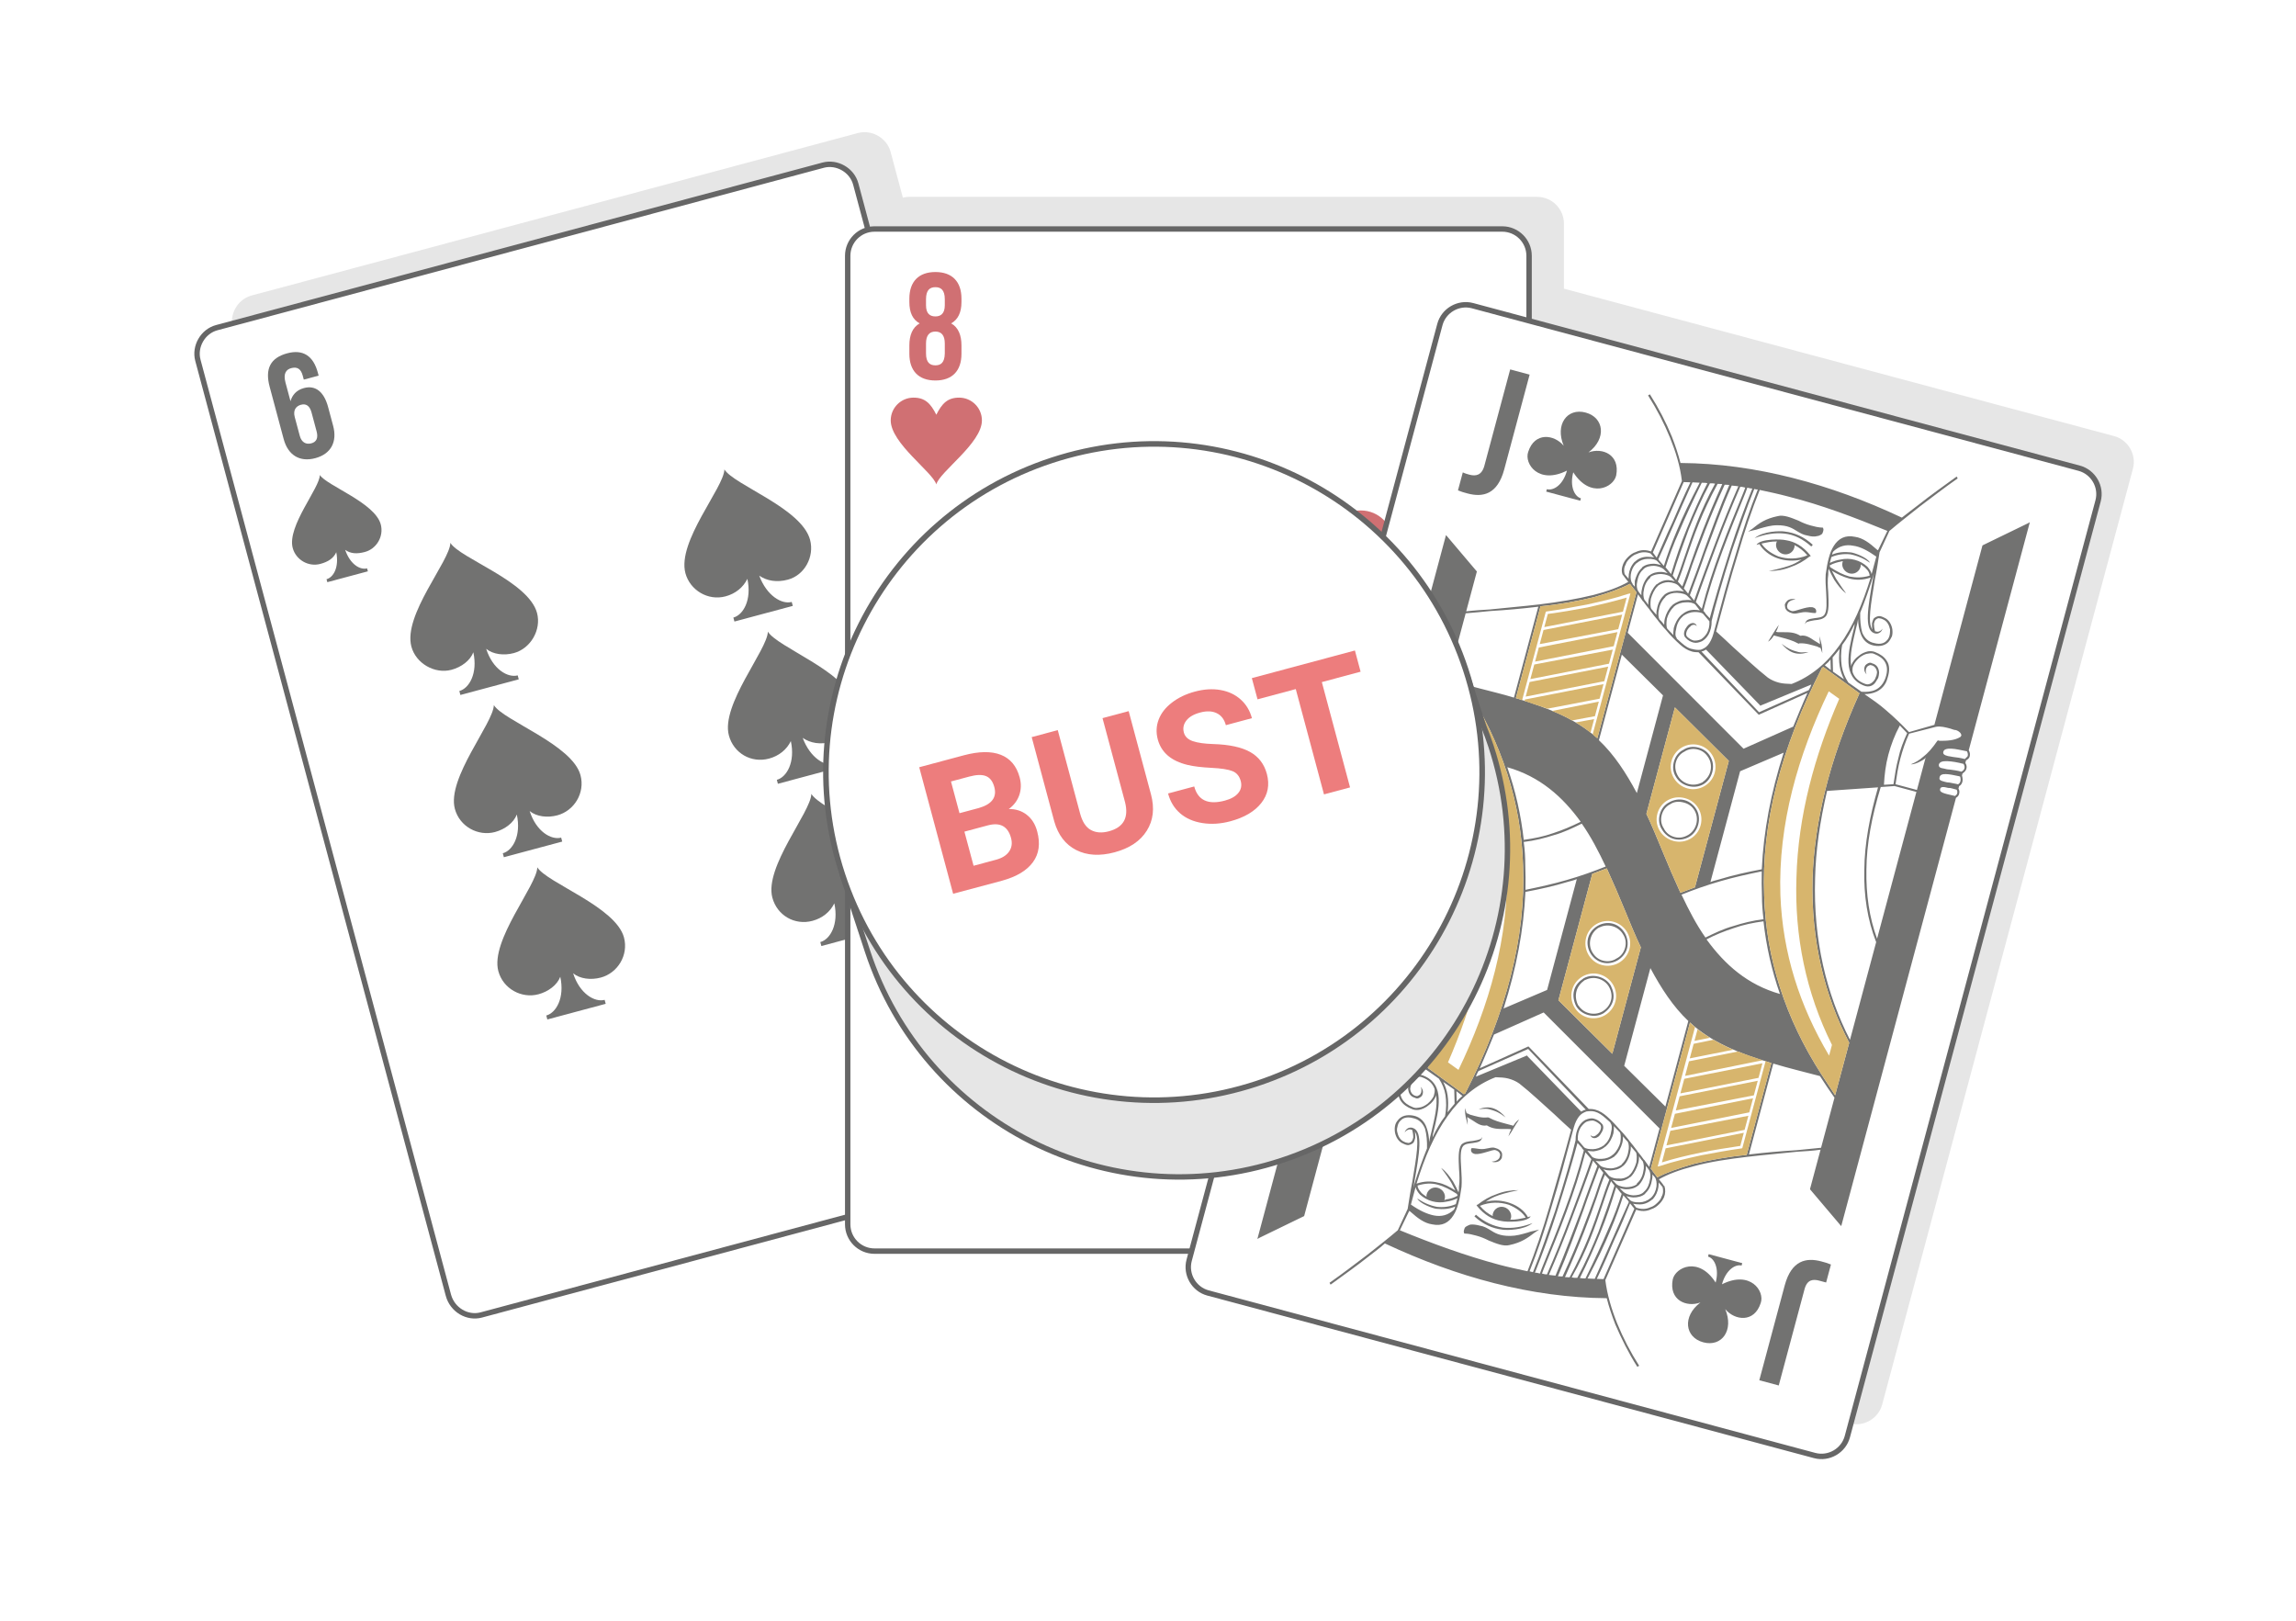 <?xml version="1.0" encoding="UTF-8"?>
<!DOCTYPE svg PUBLIC "-//W3C//DTD SVG 1.1//EN" "http://www.w3.org/Graphics/SVG/1.1/DTD/svg11.dtd">
<!-- Creator: CorelDRAW 2020 (64-Bit) -->
<svg xmlns="http://www.w3.org/2000/svg" xml:space="preserve" width="425px" height="300px" version="1.1" style="shape-rendering:geometricPrecision; text-rendering:geometricPrecision; image-rendering:optimizeQuality; fill-rule:evenodd; clip-rule:evenodd"
viewBox="0 0 301041.9 212500"
 xmlns:xlink="http://www.w3.org/1999/xlink"
 xmlns:xodm="http://www.corel.com/coreldraw/odm/2003">
 <defs>
  <style type="text/css">
   <![CDATA[
    .str1 {stroke:#666666;stroke-width:708.4;stroke-linecap:round;stroke-linejoin:round;stroke-miterlimit:2.613}
    .str0 {stroke:#666666;stroke-width:708.4;stroke-linecap:round;stroke-linejoin:round;stroke-miterlimit:2.613}
    .fil6 {fill:#727271}
    .fil5 {fill:#D7B56D}
    .fil1 {fill:#E6E6E6}
    .fil0 {fill:white}
    .fil3 {fill:#727271;fill-rule:nonzero}
    .fil4 {fill:#D07073;fill-rule:nonzero}
    .fil7 {fill:#ED7D7D;fill-rule:nonzero}
    .fil2 {fill:white;fill-rule:nonzero}
   ]]>
  </style>
 </defs>
 <g id="Layer_x0020_1">
  <g id="_3015015700656">
   <rect class="fil0" x="0.1" width="301041.6" height="212500"/>
   <path class="fil1" d="M246784.6 184151.5c-495.3,1848.3 -2434.6,2968.4 -4283.2,2473.2l-79542.9 -21313.5c-1848.3,-495.5 -2968.2,-2435.1 -2473.1,-4283.7l322.3 -1203.4 -41577.5 0c-1941.4,0 -3515.6,-1573.9 -3515.6,-3517.8l0 -986.3 -48045 12873.7c-1815.9,486.7 -3789.5,-652.7 -4311,-2598.4l-32843.5 -122574.1c-486.7,-1816.1 653,-3789.8 2468.9,-4276.2l79510.8 -21304.9c1815.9,-486.7 3789.8,653 4276.2,2468.9l1608.7 6003.8c272.3,-67.7 557.4,-103.9 850.5,-103.9l82308.1 0c1941.5,0 3517.8,1574.2 3517.8,3520.5l0 8518.8 72131.2 19327.5c1848.3,495 2967.9,2434.9 2472.9,4283.2l-32875.6 122692.6z"/>
   <g>
    <g>
     <path id="path14" class="fil2 str0" d="M145045.6 146698.5c521.5,1945.8 -617.9,3919.4 -2433.8,4405.8l-79511 21304.9c-1815.9,486.7 -3789.5,-652.7 -4310.8,-2598.5l-32843.7 -122574c-486.5,-1815.9 652.7,-3789.5 2468.9,-4276.2l79510.7 -21304.9c1815.9,-486.5 3789.5,653 4276.2,2468.9l32843.5 122574z"/>
     <path class="fil3" d="M37195.2 57568.4c556,2075.6 2071.1,3059.8 4146.1,2503.7 2075.6,-556 2895.4,-2165.8 2339.1,-4241.4l-660.2 -2464.4c-521.5,-1945.7 -1612.5,-2904.4 -3169,-2487.3 -1037.7,277.9 -1547.1,970.5 -1762.6,1723.3l-660.2 -2464.3c-313,-1167.6 101.7,-1695.5 750.4,-1869.2 778.2,-208.6 1271.6,76.3 1515,984.1l138.9 518.8 1945.5 -521.2 -104.1 -389.3c-590.9,-2204.9 -1941.5,-3094.3 -4016.8,-2538.2 -2204.9,590.8 -2929.9,2036.2 -2304.3,4371l1842.2 6874.4 0 0zm2269.4 -4500.6c648.4,-173.7 1141.8,111.1 1385.2,1019.2l660.5 2464.4c243.3,908.1 -41.8,1401.5 -690.2,1575.2 -648.4,173.8 -1271.7,-76.3 -1515,-984.4l-660.2 -2464.6c-243.4,-907.8 171.1,-1436 819.7,-1609.8z"/>
     <path class="fil3" d="M133831.8 136496.3c-590.9,-2204.9 -2071.1,-3059.4 -4146.4,-2503.4 -2075.4,556.1 -2929.7,2036.3 -2338.8,4241.2l660.2 2464.6c521.2,1945.5 1707.5,2740.1 3134.1,2357.8 1037.7,-278.2 1582,-840.9 1762.7,-1723.6l660.2 2464.6c347.5,1297.1 -66.9,1825 -715.6,1999.1 -778.3,208.5 -1271.7,-76.6 -1515,-984.4l-139 -518.9 -1945.5 521.3 104.2 389.2c556.3,2075.4 1941.4,3094.6 4016.8,2538.2 2204.9,-590.8 2895.1,-2165.8 2304.2,-4371l-1842.1 -6874.4 0 -0.3zm-2269.5 4500.9c-648.4,173.7 -1142,-111.1 -1419.9,-1148.8l-625.7 -2334.7c-277.9,-1037.7 41.8,-1401.5 690.2,-1575.3 648.4,-173.7 1236.8,-53.3 1515,984.4l625.4 2334.8c278.1,1037.6 -136.3,1565.8 -785,1739.6z"/>
     <path class="fil3" d="M45256.9 72091c692.6,509.4 1540.5,560.3 2577.9,282.1 1556.5,-416.8 2506.1,-2061.6 2089,-3617.9 -764.6,-2853.6 -7055.7,-5060.6 -7991.6,-6477.9 27.8,1660.6 -4317,6717.5 -3552.4,9571.1 417.1,1556.3 2061.7,2505.9 3618.2,2088.7 1037.4,-277.8 1746.3,-745.8 2091.4,-1533.4 391.7,1980.3 -368.1,3296.1 -1275.9,3539.4 34.5,129.6 69.3,259.5 104.1,389 908.1,-243 1816,-486.4 2594.2,-695 908.1,-243.3 1815.9,-486.4 2723.8,-729.7 -34.6,-129.9 -69.4,-259.5 -104.2,-389.3 -907.8,243.3 -2223.6,-516.2 -2874.7,-2427.1l0.2 0z"/>
     <path class="fil3" d="M125770 121974.1c-692.6,-509.5 -1575,-690.2 -2612.6,-412.1 -1556.5,417.1 -2506.1,2061.7 -2054.2,3748.1 764.6,2853.3 7055.7,5060.4 7991.6,6477.9 -27.9,-1660.9 4316.9,-6717.8 3552.3,-9571.1 -451.9,-1686.4 -2096.5,-2636 -3653,-2218.9 -1037.4,278.2 -1711.5,875.7 -2056.6,1663.4 -391.6,-1980.6 333.3,-3426 1241.4,-3669.4 0,0 -34.8,-129.5 -69.6,-259.4 -908.1,243.4 -1686.3,451.9 -2594.2,695.3 -908,243.1 -1815.9,486.4 -2724,729.8 34.8,129.6 69.6,259.4 69.6,259.4 908.1,-243.4 2258.5,646 2909.6,2557l-0.3 0z"/>
     <path class="fil3" d="M63748.9 85069.6c891.8,734.4 2327.8,905.4 3624.9,557.9 2204.9,-590.8 3629.4,-3057.6 3038.6,-5262.7 -1112.4,-4150.7 -10120.5,-7158.8 -11360,-9189.9 -57.6,2378.6 -6225.2,9453 -5113.1,13603.7 590.8,2205.2 3057.8,3629.4 5262.7,3038.6 1297.1,-347.5 2455.3,-1213.8 2860.6,-2295.7 600.2,2758.6 -539.5,4732.2 -1836.6,5079.9 34.9,129.6 104.5,389 139.3,518.9 1297,-347.8 2594.1,-695.3 3761.4,-1008 1297.1,-347.5 2594.2,-695.2 3891.2,-1042.7 -34.8,-129.6 -104.4,-389 -138.9,-518.9 -1297.1,347.5 -3270.7,-791.9 -4130.3,-3480.8l0.2 -0.3z"/>
     <path class="fil3" d="M99548.3 75477.3c1021.6,699.3 2327.7,905.4 3754.7,523.1 2204.9,-590.8 3499.6,-3023 2908.7,-5227.9 -1112.1,-4150.7 -9990.6,-7193.6 -11229.9,-9225 -57.8,2378.9 -6225.5,9453.3 -5113.1,13604 590.8,2204.9 2928,3664 5262.8,3038.6 1297.1,-347.8 2325.4,-1179.3 2860.2,-2295.7 600.3,2758.6 -539.1,4732.2 -1836.2,5079.7 34.5,129.8 104.1,389.2 138.9,518.8 1297.1,-347.5 2464.4,-660.4 3761.4,-1007.9 1297.1,-347.5 2594.2,-695 3891.3,-1042.5 -34.8,-129.9 -104.1,-389.3 -138.9,-518.9 -1297.1,347.5 -3270.7,-791.9 -4259.9,-3446.3z"/>
     <path class="fil3" d="M105247.9 96749.3c1021.6,699.5 2328.1,905.4 3754.8,523.1 2205.1,-590.9 3534.4,-2893.2 2909,-5228 -1077.6,-4021.1 -9990.9,-7193.5 -11230.2,-9224.7 -57.6,2378.7 -6190.4,9582.9 -5113.1,13603.8 625.6,2334.7 2928,3664.2 5262.7,3038.5 1297.1,-347.4 2325.7,-1179.2 2860.6,-2295.6 600,2758.5 -539.4,4732.1 -1836.5,5079.6 34.8,129.9 104.4,389.3 138.9,518.9 1297.1,-347.5 2464.6,-660.2 3761.7,-1007.7 1297.1,-347.8 2594.2,-695.3 3891.3,-1042.8 -34.8,-129.5 -104.5,-389.2 -139.3,-518.8 -1297,347.5 -3270.4,-791.9 -4259.9,-3446.3z"/>
     <path class="fil3" d="M110947.9 118021.5c1021.6,699.3 2327.8,905.4 3754.7,523.1 2205.2,-590.8 3534.4,-2893.5 2908.8,-5228 -1077.3,-4021.1 -9990.7,-7193.5 -11230,-9224.9 -57.8,2378.9 -6190.6,9583.2 -5113.1,13604 625.7,2334.7 2928,3664 5262.8,3038.6 1297.1,-347.8 2325.4,-1179.3 2860.3,-2295.7 600.2,2758.5 -539.2,4732.2 -1836.3,5079.7 69.4,259.4 104.2,389.2 139,518.8 1297,-347.5 2464.6,-660.5 3761.4,-1008 1297.1,-347.5 2594.2,-695 3891.2,-1042.5 -34.8,-129.8 -69.3,-259.6 -138.9,-518.8 -1297.1,347.5 -3270.7,-791.9 -4259.9,-3446.3z"/>
     <path class="fil3" d="M75148.6 127613.8c891.7,734.3 2327.8,905.4 3624.8,557.9 2205.2,-590.8 3664,-2928 3038.6,-5262.8 -1077.5,-4020.8 -10120.5,-7158.7 -11360,-9189.9 -57.5,2378.7 -6190.4,9582.9 -5112.8,13603.8 625.4,2334.7 3057.6,3629.4 5262.7,3038.6 1297.1,-347.5 2455,-1213.9 2860.3,-2295.7 600.2,2758.5 -539.4,4732.1 -1836.5,5079.9 69.6,259.4 104.4,389 139.2,518.8 1297.1,-347.7 2594.2,-695.2 3761.4,-1007.9 1297.1,-347.5 2594.2,-695.3 3891.3,-1042.8 -34.8,-129.5 -69.6,-259.4 -139,-518.8 -1297.1,347.5 -3270.7,-791.9 -4130.3,-3480.9l0.3 -0.2z"/>
     <path class="fil3" d="M69448.6 106341.8c891.8,734.1 2328.1,905.4 3625.2,557.7 2204.9,-590.6 3663.9,-2928 3038.3,-5262.8 -1077.3,-4020.8 -10120.5,-7158.7 -11359.8,-9189.9 -57.8,2378.9 -6190.6,9582.9 -5113.1,13604 625.7,2334.8 3057.6,3629.2 5262.8,3038.3 1297.1,-347.5 2455.2,-1213.8 2860.3,-2295.6 600.2,2758.8 -539.2,4732.4 -1836.3,5079.9 34.8,129.6 104.1,389 138.9,518.8 1297.1,-347.5 2594.2,-695.2 3761.5,-1007.9 1297,-347.5 2594.1,-695 3891.2,-1042.8 -34.5,-129.6 -104.1,-389 -138.9,-518.8 -1297.1,347.7 -3270.7,-791.7 -4130.4,-3480.9l0.3 0z"/>
    </g>
    <g>
     <path id="path14_0" class="fil2 str0" d="M200487.6 160521.8c0,1943.9 -1574.2,3517.8 -3518.1,3517.8l-82308.1 0c-1941.8,0 -3515.7,-1573.9 -3515.7,-3517.8l0 -126976.9c0,-1946.3 1573.9,-3520.2 3515.7,-3520.2l82308.1 0c1941.5,0 3518.1,1573.9 3518.1,3520.2l0 126976.9z"/>
     <g id="_807799472">
      <path class="fil4" d="M126063.7 46391l0 -1092.8c0,-1329.8 -398.4,-2361 -1351.2,-2899.4 893.7,-495.3 1351.2,-1429.3 1351.2,-2799.5l0 -436.1c0,-2226.1 -1211.4,-3496.7 -3416.1,-3496.7 -2204.6,0 -3416,1270.6 -3416,3496.7l0 436.1c0,1370.2 436.1,2304.2 1348.7,2799.5 -952.8,538.4 -1348.7,1569.6 -1348.7,2899.4l0 1092.8c0,2223.6 1211.4,3496.6 3416,3496.6 2204.7,0 3416.1,-1273 3416.1,-3496.6zm-4648.6 -59.2l0 -1292c0,-1090.4 457.5,-1566.9 1232.5,-1566.9 772.9,0 1230.5,476.5 1230.5,1566.9l0 1292c-19,1232.9 -535.7,1569.4 -1230.5,1569.4 -696.8,0 -1232.5,-336.5 -1232.5,-1569.4zm0 -7090.4c0,-1251.6 535.7,-1588.1 1232.5,-1588.1 694.8,0 1230.5,336.5 1230.5,1588.1l0 775.3c0,1111.5 -535.7,1469.5 -1230.5,1469.5 -715.8,0 -1232.5,-358 -1232.5,-1469.5l0 -775.3z"/>
      <path class="fil4" d="M122766.2 54377.5c747,-1496 1493.6,-2242.6 2989.4,-2242.6 1649.9,0 2989.3,1339.3 2989.3,2989.3 0,2989.3 -5556.7,6739.5 -5978.7,8387 -483.7,-1624 -5978.6,-5397.7 -5978.6,-8387 0,-1650 1339.4,-2989.3 2989.3,-2989.3 1493.3,0 2242.4,746.9 2989.1,2242.6l0.2 0z"/>
     </g>
     <g id="_807811600">
      <path class="fil4" d="M185569.6 147673.2l0 1090.5c0,1332.4 398.4,2363.4 1351.2,2899.3 -893.7,497.7 -1351.2,1431.8 -1351.2,2801.9l0 436.2c0,2223.6 1211.4,3496.6 3416.1,3496.6 2204.6,0 3416,-1273 3416,-3496.6l0 -436.2c0,-1370.1 -436.4,-2304.2 -1349,-2801.9 953.1,-535.9 1349,-1566.9 1349,-2899.3l0 -1090.5c0,-2225.8 -1211.4,-3496.6 -3416,-3496.6 -2204.7,0 -3416.1,1270.8 -3416.1,3496.6zm4648.6 59.2l0 1289.6c0,1093.1 -457.5,1569.4 -1232.8,1569.4 -772.6,0 -1230.2,-476.3 -1230.2,-1569.4l0 -1289.6c19,-1232.6 535.7,-1569.3 1230.2,-1569.3 697.1,0 1232.8,336.7 1232.8,1569.3zm0 7090.5c0,1249.1 -535.7,1588.1 -1232.8,1588.1 -694.5,0 -1230.2,-339 -1230.2,-1588.1l0 -775.1c0,-1111.8 535.7,-1469.7 1230.2,-1469.7 716.1,0 1232.8,357.9 1232.8,1469.7l0 775.1z"/>
      <path class="fil4" d="M188867.1 139687c-747,1493.3 -1493.6,2242.4 -2989.4,2242.4 -1649.9,0 -2989.3,-1339.4 -2989.3,-2989.3 0,-2989.1 5556.7,-6739.5 5978.7,-8387.1 483.7,1624 5978.6,5398 5978.6,8387.1 0,1649.9 -1339.4,2989.3 -2989.3,2989.3 -1493.6,0 -2242.4,-749.1 -2989.3,-2242.4l0 0z"/>
     </g>
     <path class="fil4" d="M174193.2 70101.3c1059.7,-2116.8 2119.3,-3174 4236.1,-3174 2337.5,0 4234,1896.5 4234,4233.6 0,4234 -7872.8,9548.7 -8470.1,11881.3 -685,-2301.8 -8467.6,-7647.3 -8467.6,-11881.3 0,-2337.1 1896.3,-4233.6 4233.7,-4233.6 2116.8,0 3176.5,1057.2 4233.9,3174z"/>
     <path class="fil4" d="M174193.2 114229.6c1059.7,-2117.1 2119.3,-3176.8 4236.1,-3176.8 2337.5,0 4234,1896.5 4234,4236.4 0,4233.7 -7872.8,9546.2 -8470.1,11881.2 -685,-2301.8 -8467.6,-7647.5 -8467.6,-11881.2 0,-2339.9 1896.3,-4236.4 4233.7,-4236.4 2116.8,0 3176.5,1059.9 4233.9,3176.8z"/>
     <path class="fil4" d="M137003.9 70101.3c1059.7,-2116.8 2116.9,-3174 4236.1,-3174 2337.4,0 4234,1896.5 4234,4233.6 0,4234 -7872.8,9548.7 -8470.1,11881.3 -685,-2301.8 -8467.6,-7647.3 -8467.6,-11881.3 0,-2337.1 1896.3,-4233.6 4233.7,-4233.6 2116.8,0 3176.5,1057.2 4233.9,3174z"/>
     <path class="fil4" d="M137003.9 114229.6c1059.7,-2117.1 2116.9,-3176.8 4236.1,-3176.8 2337.4,0 4234,1896.5 4234,4236.4 0,4233.7 -7872.8,9546.2 -8470.1,11881.2 -685,-2301.8 -8467.6,-7647.5 -8467.6,-11881.2 0,-2339.9 1896.3,-4236.4 4233.7,-4236.4 2116.8,0 3176.5,1059.9 4233.9,3176.8z"/>
     <path class="fil4" d="M174193.2 92166.5c1059.7,-2119.2 2119.3,-3176.5 4236.1,-3176.5 2337.5,0 4234,1896.6 4234,4234 0,4233.7 -7872.8,9548.6 -8470.1,11883.4 -685,-2301.6 -8467.6,-7649.7 -8467.6,-11883.4 0,-2337.4 1896.3,-4234 4233.7,-4234 2116.8,0 3176.5,1057.3 4233.9,3176.5z"/>
     <path class="fil4" d="M137003.9 92166.5c1059.7,-2119.2 2116.9,-3176.5 4236.1,-3176.5 2337.4,0 4234,1896.6 4234,4234 0,4233.7 -7872.8,9548.6 -8470.1,11883.4 -685,-2301.6 -8467.6,-7649.7 -8467.6,-11883.4 0,-2337.4 1896.3,-4234 4233.7,-4234 2116.8,0 3176.5,1057.3 4233.9,3176.5z"/>
     <path class="fil4" d="M155598.5 79796.9c1059.8,-2116.8 2117.1,-3176.4 4236.3,-3176.4 2337.2,0 4233.7,1896.5 4233.7,4233.9 0,4236.1 -7872.5,9548.4 -8470,11883.4 -685.1,-2301.8 -8467.6,-7647.3 -8467.6,-11883.4 0,-2337.4 1896.5,-4233.9 4233.9,-4233.9 2116.8,0 3176.4,1059.6 4233.7,3176.4z"/>
     <path class="fil4" d="M155598.5 103649.4c1059.8,-2116.8 2117.1,-3176.5 4236.3,-3176.5 2337.2,0 4233.7,1899 4233.7,4236.4 0,4233.7 -7872.5,9546.2 -8470,11881.3 -685.1,-2301.9 -8467.6,-7647.6 -8467.6,-11881.3 0,-2337.4 1896.5,-4236.4 4233.9,-4236.4 2116.8,0 3176.4,1059.9 4233.7,3176.5z"/>
    </g>
    <g>
     <path id="path14_1" class="fil2 str0" d="M242215.7 188367c-495.2,1848.3 -2434.8,2968.1 -4282.9,2472.9l-79543.1 -21313.5c-1848.6,-495.3 -2968.2,-2434.9 -2472.9,-4283.2l32875.3 -122692.6c495.3,-1848.6 2434.9,-2968.2 4283.2,-2472.9l79543.1 21313.4c1848.3,495.3 2968.2,2434.9 2472.9,4283.2l-32875.6 122692.7z"/>
     <g>
      <path class="fil3" d="M219856.3 83664.1l0 0 0 0zm-8704.5 63589.4l0 0 0 0zm5176.5 -95548.6c1154.2,1812.2 2099.7,3636.7 2883.9,5554.6 444.9,1143.9 825.9,2270.8 1126.3,3444.2 4977.4,35.6 9847.4,725.7 14708.6,1959.9 4860.9,1234.2 9585.3,2978.4 14317.7,5202.8 697.7,-564.6 1459.4,-1111.8 2237.9,-1723 1476.2,-1175.6 3160.9,-2363.7 4943.4,-3662.1l140 242.3c-1765.6,1234.7 -3403.5,2503.7 -4943.4,3662.3 -1476.5,1175.6 -2854.9,2240.8 -4008,3229.8l-1295.5 2795.2c-197,1245.1 -376.9,2426.6 -603.4,3527.2 -535.2,3272.3 -993,5745.4 -335.2,6604.8 -59.4,-289.1 -54.6,-561.1 -50,-833.1 51.1,-191.2 119.4,-446.1 234.5,-620.3 178.8,-156.9 340.2,-250.4 629.4,-309.5 208.3,-12.6 399.4,38.8 701.1,187.9 620.3,234.5 993.5,881.1 1094.7,1523.1 42.3,352.8 37.5,624.8 -47.9,943.4 -149.1,301.7 -281.1,539.4 -476.8,760.3 -374.5,377.8 -986.8,623.5 -1896.2,448.2 -909.5,-175.4 -1491,-809.3 -1749.3,-1629.9 -199.2,-531.7 -300.4,-1173.4 -320.7,-1862.2 -56,463.4 -175.4,909.4 -295.1,1355.7 -380.1,1674 -841.4,3394.9 -609.3,4823.4 17.2,-63.7 34.3,-127.4 51.4,-191.1 183.1,-428.9 494,-824 915.1,-1120.9 357.4,-314.3 825.4,-530.7 1258.8,-619.3 352.8,-42 688.6,-20.3 990.3,128.8 556.5,217.4 1142.6,579.3 1469.2,1145 343.7,502 410.9,1271.4 73.9,2274.3 -239.1,892.3 -792.5,1427.2 -1421.9,1736.7 -467.7,216.3 -1045.9,334.6 -1589.9,325.5 980.9,672.8 1962.1,1345.3 2845.3,2128.6 1057.2,898.2 2033.8,1843 2993,2851.5l3329.4 -952.6 6284.6 -23454.9 17.1 -63.7 80.9 -46.9 5890.3 -2861.8 242.5 -140.1 -85.4 318.6 -7924.4 29573.9c186.6,323.1 182.1,595.1 113.8,850.2 -51.1,191.2 -230,348.3 -472.2,488.1l-85.4 318.8c186.6,323.2 198.9,531.4 130.6,786.6 -68.3,254.8 -247.1,411.7 -506.5,615.7l-68.3 254.9c105.8,370 101.2,642 50.1,833.1 -68.3,254.9 -183.4,428.9 -426,569.2l-85.1 318.6c139.8,242.3 152.3,450.8 84.1,705.7 -51.4,191.1 -166.3,365.4 -408.8,505.4l-14977.4 55896.8 -68.3 254.9 -157.2 -178.8 -3892 -4595.1 -46.6 -80.9 17.1 -63.7 1366.2 -5098.9c-994.8,143.5 -2036.3,205.9 -3077.7,268.2 -2180.8,235.6 -4344.5,407.2 -6461.3,659.7 -2470,294.5 -4956.8,652.9 -7095.6,1241.1 -1832.5,465.6 -3427.3,1062.9 -4558.7,1716.1 203.8,259.4 471.2,535.9 657.8,859.4l0 0 63.7 17.1c152.6,450.6 143.5,994.6 -56.7,1487.4 -166.3,365.5 -379.1,650 -655.9,917.2 -276.6,267.5 -616.8,518 -986.8,623.8 -629.4,309.5 -1318,329.8 -2002,78.2l-4044.9 9231.4c240.1,1908.8 816,3839.3 1553.3,5676.4 784.1,1917.9 1729.7,3742.4 2883.5,5554.5l-242.3 139.8c-1154.1,-1811.9 -2082.5,-3700.4 -2883.8,-5554.3 -444.9,-1144 -825.9,-2270.8 -1126.3,-3444.5 -4977.4,-35.6 -9847.4,-725.7 -14708.6,-1959.9 -4860.9,-1234.2 -9585.3,-2978.4 -14381.5,-5219.7 -633.9,581.5 -1395.3,1129 -2173.8,1739.9 -1476.5,1175.5 -3160.9,2363.9 -4943.4,3662.4l-140 -242.6c1765.3,-1234.7 3403.2,-2503.7 4943.4,-3662.1 1476.2,-1175.8 2854.6,-2240.8 4007.7,-3230l1295.5 -2795.2c197,-1245.2 376.9,-2426.6 603.7,-3527.2 535.1,-3272 992.9,-5745.2 335.1,-6604.8 59.2,289.1 54.7,561.1 50.1,833.1 -51.4,191.2 -119.7,446.3 -234.5,620.3 -178.8,157.2 -340.5,250.6 -629.4,309.5 -208.3,12.6 -399.7,-38.5 -701.2,-187.7 -620.3,-234.5 -993.7,-881 -1094.9,-1523 -42.1,-352.9 -37.5,-624.9 47.9,-943.7 85.4,-318.6 281.4,-539.5 477.1,-760 374.5,-377.8 986.8,-623.8 1896.2,-448.5 909.4,175.4 1490.9,809.3 1749.3,1630.2 199.1,531.4 300.3,1173.4 320.7,1861.9 55.7,-463.1 175.3,-909.4 294.7,-1355.4 380.5,-1674.3 841.5,-3395.2 609.4,-4823.7 -17.2,63.7 -34,127.7 -51.2,191.1 -183.3,429.2 -493.9,824 -915.3,1121.2 -357.4,314 -825.1,530.3 -1258.8,619 -352.8,42.3 -688.6,20.6 -990.3,-128.5 -556.3,-217.4 -1142.6,-579.6 -1469.2,-1145.3 -326.6,-565.7 -410.7,-1271.4 -73.6,-2274 239,-892.3 792.2,-1427.2 1421.6,-1736.7 467.9,-216.3 1046.2,-334.6 1590.2,-325.5 -981.2,-672.8 -1962.1,-1345.6 -2845.3,-2128.7 -1057.5,-898.1 -2033.8,-1842.9 -2993.3,-2851.4l-3393.1 935.4 -6284.6 23454.9 -17.2 63.7 -17.1 63.7 -5890.3 2862.2 -242.3 140 85.4 -318.8 7924.2 -29573.6c-186.6,-323.4 -182.1,-595.4 -113.8,-850.3 51.4,-191.1 247.1,-412 472.5,-488.3l85.4 -318.6c-186.6,-323.4 -182,-595.4 -130.9,-786.5 68.3,-255.2 183.4,-429.2 506.5,-615.8l68.5 -255.1c-105.7,-369.7 -101.1,-641.7 -50,-832.9 68.3,-255.1 183.4,-429.1 425.7,-569.1l85.4 -318.9c-140.1,-242.3 -152.4,-450.6 -84.1,-705.7 -12.6,-208 166.2,-365.2 408.5,-505.2l14977.4 -55896.8 68.6 -254.8 156.8 178.5 3892.1 4595.1 -16.9 63.7 -17.1 64 -1366.4 5098.9c1058.5,-126.3 2100,-189 3141.4,-251.3 2180.8,-235.4 4344.5,-407.2 6461.6,-659.7 2469.7,-294.5 4973.6,-716.4 7095.5,-1241.1 1832.3,-465.3 3427.1,-1062.9 4558.4,-1715.8 -203.7,-259.4 -471.1,-536.3 -657.7,-859.4l-63.7 -17.1 0 0c-216.4,-468 -143.3,-994.9 57,-1487.7 166.2,-365.2 379.1,-649.8 655.6,-917.2 276.6,-267.5 617.1,-517.8 986.8,-623.5 629.4,-309.5 1318.3,-330.1 2002.3,-78.5l4044.6 -9231.4c-223,-1972.5 -815.7,-3839 -1553,-5676.1 -784.1,-1917.9 -1729.7,-3742.4 -2883.8,-5554.6l242.5 -140 -0.3 0zm22443.3 98782l0 0 1758.9 -6564.9c-640.7,-923.1 -1281.3,-1846.2 -1904.8,-2833 -2039.8,-546.4 -4096.4,-1029.1 -6119,-1639.5l-3193.6 11918.8c2117.1,-252.5 4217.1,-441.2 6299.9,-566.5 1058.6,-126.1 2100,-188.8 3158.6,-314.9zm-46584.9 -60437.8l0 0 0 0c-560,-969.6 -1217.8,-1829 -1858.4,-2752.4l-1844.6 6883.8c3274.2,6137.2 5088.7,13386.4 4870.6,21593.8 -250.9,7310.5 -2147.9,15409.7 -6153.8,24241.4l4743.4 3457.1c17.2,-63.7 98,-110.3 161.7,-93.2 5428,-10568.6 7964.6,-20545.9 7593.3,-29867.5 -245.3,-8263.1 -2786.2,-16116.8 -7512.4,-23463l0.2 0zm195.7 -220.6l956.1 256.2 510 136.6c1657.1,443.8 3203.7,790 4652.6,1246.7l3193.6 -11918.7c-2116.8,252.4 -4216.8,441.2 -6299.9,566.2 -1058.6,126.4 -2099.7,189 -3222,298l0 0 -1759.1 6564.9c704.3,940.2 1345.2,1863.3 1968.7,2850.1zm46439 51039.7l0 0 0 0c576.9,906.2 1217.5,1829.3 1794.7,2735.2l1844.3 -6883.5c-3210.2,-6120.3 -5025,-13369.5 -4806.8,-21576.9 251.1,-7310.3 2147.9,-15409.5 6154,-24241.5l-4743.7 -3457c-80.8,46.9 -98,110.6 -161.7,93.5 -5427.7,10568.6 -7964.3,20545.6 -7593,29867.5 245.3,8263.1 2786.2,16116.8 7512.2,23462.9l0 -0.2zm-55276.3 20438.2c4307.8,1769.1 8603.4,3329.9 13001.1,4508.4 1210.9,324.5 2502.7,602.1 3730.9,862.8 1035.8,-2591.5 1995.6,-5408.4 2896.2,-8514.4 900.6,-3106.1 1852.3,-6403.3 2826,-10036.2 -772.9,-685.3 -1481.8,-1353.6 -2191,-2021.5 -1545.5,-1370.7 -3010.2,-2787.7 -4589.7,-4030.7 -458.6,-327.7 -951.5,-528.2 -1461.5,-664.8 -510,-136.8 -1054,-145.9 -1661.7,-172.1 -2513.1,966.2 -4623.5,2723.2 -6279.8,5080.4 -1737,2403.6 -3019.9,5407.1 -4086.7,8878.3 982.2,-351.5 1942.8,-367.3 2835.4,-128.2 718,124.2 1495.4,537.3 2255.7,1014.4 -186.6,-323.2 -356.3,-710.3 -542.9,-1033.4l0 0c-280,-485.1 -670.3,-1067.7 -1328.1,-1927.3 632.9,442.8 1133.5,1123.6 1570.7,1787.3l0 0c279.7,484.8 496,952.5 712.1,1420.5 68.3,-255.2 55.9,-463.2 60.5,-735.5 106.8,-654.5 74.2,-1551.4 7,-2320.5 -58.1,-1313.7 -133.1,-2563.4 309.7,-3196 374.5,-377.8 935.7,-432.7 1496.8,-487 289.1,-59.2 642,-101.2 948.3,-224.1 63.7,17.2 80.8,-46.8 161.7,-93.4 17.1,-63.7 97.9,-110.3 131.9,-237.7 -89.9,590.5 -395.9,713.4 -1246.4,827.2 -497.2,71.5 -977.7,79.5 -1271.4,410.7 -408.6,505.4 -316.5,1691.4 -241.5,2941.1 50.1,833.1 100.1,1666.3 39.6,2401.4 -201.6,1517.4 -496.3,2872.9 -1071.4,3743.5 -591.9,934.3 -1480.7,1447.5 -2772.7,1169.9 -1053.8,-145.9 -1954.1,-865.2 -2727,-1550.3l0 0c-110.3,-98 -220.6,-196 -284.3,-213.1l-1227.2 2540.3 -0.3 0zm17004 5375.8c127.5,34.3 318.6,85.4 446,119.7 1001.8,-2464.1 1978.7,-5345 2887.1,-7970.5 1284.2,-4027.8 2321.4,-7643.8 2701.8,-9317.9 -20.3,-688.8 150.5,-1326 414.4,-1801.7 247.1,-412 523.7,-679.5 846.8,-866.1 387.1,-169.7 757.1,-275.4 1139.4,-172.9 318.6,85.4 684,251.6 998.1,609l0 0c331.1,293.7 275.2,756.9 28.3,1168.9 -131.9,237.7 -247.1,412 -425.6,569.2 -600,454 -1041.7,62.3 -1036.9,-209.7 93.4,161.7 284.6,212.9 428.9,183.4 144.8,-29.7 306.3,-122.9 404.2,-233.4 161.7,-93.2 276.6,-267.5 391.4,-441.5 149.2,-301.7 234.6,-620.3 31.1,-879.7l0 0c-331.4,-293.7 -632.9,-442.8 -888,-511.1 -335.7,-21.7 -624.9,37.5 -930.9,160.4 -242.5,140 -519.1,407.4 -749,755.7 -247.1,411.8 -400.8,985.5 -363.1,1610.4l831.8 974.5c220.6,195.7 684,251.6 1164.3,243.6 480.3,-8.1 1012,-207 1433.1,-504.1 17.1,-63.8 80.9,-46.6 98,-110.3 438,-360.9 736.2,-964.1 826.4,-1554.9 153.7,-573.5 145.7,-1053.8 -75.2,-1249.7l17.1 -63.8c-220.6,-195.7 -441.4,-391.4 -662.3,-587.3 -441.4,-391.4 -900,-719.4 -1410,-855.9 -382.6,-102.5 -735.5,-60.5 -1088,-18.5 -306.3,122.9 -612.6,246 -906.3,576.9 -293.7,331.5 -574.8,870.9 -745.6,1508.1 -1024.8,3824.3 -1946.8,7266.1 -2928.2,10418.4 -900.6,3106.1 -1860.4,5923 -2879.3,8450.8l0.2 0zm701.2 187.9c208.3,-12.6 399.4,38.8 654.3,107.1l251.6 -684.3c2020.8,-4991.8 4122.3,-10030.2 5510.2,-15464.9l-156.9 -178.8c-46.6,-80.9 -110.6,-98 -93.4,-161.7l0 0 -581.5 -634c-461.3,1720.9 -1464.2,5209.3 -2697.3,9045.9 -844.6,2642.9 -1868.1,5442.7 -2887,7970.5l0 0.2zm926.3 111.7c191.1,51.1 446,119.4 654.5,107.1 1065.6,-2447 2067.4,-4911 3022.6,-7456 954.9,-2544.9 1910.1,-5089.8 2801.6,-7651.8l-785.2 -893.7c-1370.7,5371 -3472.3,10409.7 -5459,15274.1l-234.5 620.3 0 0zm909.4 175.3c335.7,21.7 590.6,90 862.6,94.5 1283.2,-3003.5 2323.8,-5867.3 3445,-8777.3 622.7,-1814.3 1326.2,-3675 2046.9,-5599.6l-564.6 -697.9c-891.5,2562 -1829.6,5043.2 -2767.6,7524.4 -955.2,2544.9 -1957,5009 -3022.6,7455.9l0.3 0zm1181.4 179.9c208.3,-12.6 399.5,38.6 607.8,26.3 2092.4,-4494.5 3269.6,-7868 4241.7,-10476.6 388.2,-1194 742.3,-2260.3 1108.8,-3118.6l-564.6 -697.7c-720.4,1924.6 -1407.1,3721.8 -2029.8,5535.9 -1040.3,2863.4 -2081,5726.9 -3364.1,8730.7l0.2 0zm926.3 111.7c208.3,-12.6 399.7,38.8 608,26.2 2014.9,-3695.6 3140.9,-6877.9 4100.4,-9694.8 371.3,-1130.1 708.4,-2132.7 1108.9,-3118.4l-581.5 -633.9c-349.7,794.3 -686.4,1797.1 -1057.8,2927.2 -908.3,2625.7 -2149.2,5982.1 -4178,10493.7l0 0zm880 30.7c254.9,68.3 526.9,72.9 735.2,60.3 1090.7,-2030.4 1972.8,-4048.2 2774.3,-6019.6 754.7,-2052.1 1492.5,-4040.4 2102.7,-6062.7l-454.1 -600c-400.7,985.7 -720.7,1924.6 -1074.6,2990.9 -959.8,2817.2 -2022.1,6016.4 -4083.5,9631.1zm1071.2 82c191.1,51.4 463.1,55.9 735.1,60.5 1193,-2413 2173.3,-4541.3 2923.5,-6321.3l0 0c831,-1826.7 1385.4,-3385.9 1824.7,-4771l-156.8 -178.9 0 0 -564.7 -697.6c-610.1,2022.3 -1283.9,4027.8 -2068.3,5935.2 -801.6,1971.5 -1683.7,3989.3 -2693.5,5973.1l0 0zm1007.1 65c335.7,21.7 607.7,26.3 943.4,47.9 865.3,-1954 1696.3,-3780.6 2412.4,-5433.3 715.9,-1652.6 1397.8,-3177.8 2062.8,-4639l-93.4 -161.7 -628.1 -714.8c-439.6,1384.9 -994,2944.4 -1727,4660.7l0 0c-767.3,1843.8 -1713.4,3844.4 -2970.1,6240.2zm1215.4 52.5c335.8,21.7 608,26.2 880,30.8l4044.7 -9231.4 -564.6 -697.7c-583.9,1414.9 -1202.1,2956.9 -1981.9,4592.4 -716.2,1652.6 -1466.3,3432.7 -2378.2,5305.9l0 0zm-16606.4 -7114c352.8,-42.1 752.5,-3.2 1262.3,133.3 527.1,73.1 939.1,320.2 1350.9,567 586.3,362 1218.9,804.8 2660,780.9 752.3,-3.2 1492,-214.9 2232,-426.4 306.2,-122.9 595.4,-182.1 884.2,-241.2l659.1 -165.2 -582.8 390.3 0 0 0 0c-859.3,657.8 -1718.7,1315.6 -3308.7,1641.1 -370,105.8 -833.1,50.1 -1279.4,-69.6 -446,-119.4 -938.9,-319.9 -1431.7,-520.2 -539.5,-281.3 -1096.1,-498.7 -1606.1,-635.3 -509.7,-136.5 -1019.7,-273.3 -1563.7,-282.4l-63.7 -16.9 -29.7 -144.8c-46.6,-80.9 -12.6,-208.3 21.6,-335.7 34.3,-127.5 85.4,-318.6 247.1,-412 161.7,-93.2 323.2,-186.6 548.6,-262.9l0 0zm758.2 -1299.5c1104,978.7 2263.5,1494.4 3508.7,1691.4 1262.2,133.3 2546.2,-69.1 3915.6,-590.3 -1135.9,925.2 -3329.3,952.3 -3920.2,862.6 -1326,-150.5 -2549.2,-683.2 -3699.8,-1743.1l195.7 -220.6 0 0zm3331.4 824.3c-1181.4,-179.9 -2243.2,-806.1 -3168.7,-1942l-93.1 -161.7 144.5 -29.8c778.6,-610.9 1586.8,-1077.5 2488.2,-1382.5 918.5,-368.6 1849.4,-529.2 2873.9,-527.9 -3180.2,650.8 -3571.6,1092.3 -4299,1512.3 1092.9,-253.8 2163.7,-171.8 3102.6,148.1 1130.3,371.3 2030.4,1090.7 2433.3,1881.8 80.8,-46.9 225.4,-76.3 370,-106 -494,824 -3278,761.3 -3851.7,607.7zm-2815.5 -1984.3c517.7,617 1086.6,1042.7 1689.8,1340.9l0 0c-29.5,-144.5 -12.6,-208.2 21.7,-335.7 170.8,-637.4 817.3,-1010.6 1454.7,-839.8 637.5,170.8 1074.4,834.2 903.6,1471.6 -17.2,63.8 -34.3,127.7 -115.1,174.1 671.7,43.3 1330.5,-121.6 2053.3,-269.4 -373.1,-646.5 -1226.6,-1285.3 -2212.4,-1685.8 -1130,-371.3 -2490.3,-394.1 -3795.6,144.1l0 0 0 0zm1553.8 -5799.9c416.8,-25.1 722.8,-148 918.5,-368.6 98,-110.6 132.3,-238 166.3,-365.4l0 0c34.2,-127.5 51.4,-191.2 -42.1,-352.9l0 0c-29.7,-144.6 -250.3,-340.3 -569.1,-425.7 -382.3,-102.5 -1802.8,609.9 -2665.7,515.4 -318.6,-85.4 -556.6,-217.7 -517.7,-617.1l34 -127.4c225.4,-76.3 671.7,43.3 1071.1,82.2 926.6,111.3 1526.2,-342.7 2082.8,-125.1l0 0c446,119.4 730.6,332.3 853.5,638.5l0 0c29.7,144.6 59.2,289.2 8,480.3 29.8,144.6 -85.4,318.6 -183.4,429.2 -212.8,284.3 -790.8,402.6 -1156.2,236.4l0 0.2zm-10594.6 5632c1091.4,770.5 2123.8,1252.1 3033.2,1427.5 973.1,192.4 1857.4,-48.8 2589.4,-740.8 97.9,-110.3 131.9,-237.7 183.3,-428.9 -774.2,338.9 -1607.1,389 -2469.9,294.5 -463.2,-55.7 -2150,-644.4 -2506.1,-1354.7 806.9,557.7 1664.9,924.2 2574.4,1099.8 862.8,94.5 1712.8,-19.2 2487,-358.4 68.3,-254.9 136.6,-509.8 204.8,-764.6 -467.9,216 -918.5,368.6 -1415.9,440.1 -1237.1,283.2 -2575.7,-75.2 -3505.5,-939.2 -314.3,-357.4 -500.9,-680.8 -559.8,-969.9l-51.4 191.1 -563.5 2103.5 0 0zm6117.8 -1161.6c-46.6,-80.9 -29.7,-144.6 -76.3,-225.4 -870.6,-574.8 -1711.8,-1005.1 -2540.3,-1227.3 -828.6,-221.9 -1661.8,-171.8 -2626.9,116 -4.5,272 182.1,595.1 496.1,952.5 157.2,178.8 394.9,310.8 679.5,523.7 -29.7,-144.6 -12.6,-208.3 21.7,-335.8 170.8,-637.4 817,-1010.6 1454.5,-839.8 637.4,170.8 1074.3,834.5 903.5,1471.6 -16.9,64 -34,127.7 -97.7,110.6 127.4,34.3 208.3,-12.6 289.1,-59.1 497.2,-71.8 1011.7,-207 1496.8,-487l0 0zm16207.6 -11027.5c242.3,-140.1 404,-233.5 612.3,-246.1l-7564.9 -7970.2 -6515.2 2899.7c-131.9,237.7 -263.9,475.7 -332.2,730.6l6608.3 -2738 80.9 -46.5 46.8 80.8 7064 7289.4 0 0.3zm982.2 -351.8c272,4.5 544,9.1 862.6,94.5 573.7,153.7 1096.1,498.7 1537.8,890.1 662.3,587.4 1243.8,1221.4 1872.1,1936.2l0 0 0 0c377.8,374.5 674.7,795.6 989,1153l46.6 80.9 0 0c0,0 0,0 0,0 360.6,438.2 721.4,876.5 1018.6,1297.6l0 0 0 0c63.7,17.1 63.7,17.1 46.6,80.8 314.3,357.4 611.2,778.8 861.5,1119.1l0 0 0 0c63.7,17.1 46.6,80.9 110.6,98l46.6 80.8c203.7,259.5 343.7,502 547.4,761.4l1349.1 -5035.2 -15189.7 -15204.9 -6515.2 2899.3c-584.1,1414.9 -1202.3,2956.9 -1867,4418.4l6289.7 -2823.3 80.8 -46.6 110.6 98 7802.6 8102.2 -0.3 -0.3zm8206.6 7869c233.5,404.2 547.5,761.6 797.8,1101.9 1195.1,-636.1 2853.6,-1216.5 4703,-1745.5 2121.6,-524.5 4562.1,-963.8 7014.7,-1194.6l3227.9 -12046.1c-4236.1,-1272 -7877.1,-2725.7 -10666.7,-5317.4l-5140.4 19184.5c0,0 63.7,17.2 63.7,17.2l0 0zm-1973.9 5072.7c684.1,251.6 1308.9,214.1 1857.5,-48.8 369.9,-105.7 629.4,-309.4 906.2,-576.9 276.5,-267.4 472.2,-488 557.6,-806.9 247.1,-412 239.1,-892.3 133.4,-1262.3 -203.8,-259.4 -360.7,-438.2 -517.8,-616.8 29.4,144.6 -21.7,335.7 -26.2,607.7 -72.9,527.2 -307.4,1147.5 -779.9,1635.5 -63.7,-16.9 -80.8,46.9 -80.8,46.9l0 0c-519.2,407.2 -1050.6,606.3 -1594.6,597.2 -272,-4.5 -607.7,-25.9 -862.8,-94.5l407.4 519.1 0 -0.2zm2436 -3992.5c-110.6,-98 -203.7,-259.4 -314.3,-357.4 12.6,208.3 8,480.3 -60.2,735.4 -90,590.6 -341.6,1274.6 -877.9,1745.8 0,0 -16.8,63.7 -16.8,63.7l0 0c-438.3,360.9 -1016.6,479.2 -1560.6,470.1 -335.7,-21.7 -590.8,-89.9 -909.4,-175.3l424.6 455.4c203.5,259.4 713.5,395.9 1338.3,358.4 480.3,-8 1012,-206.9 1369.4,-521.2l0 0c80.8,-46.6 80.8,-46.6 80.8,-46.6 455.2,-424.3 672.8,-980.9 745.6,-1508 55.7,-463.2 -15.8,-960.6 -219.5,-1220l-64 -17.2 64 17.2 0 -0.3zm-721.5 -876.5c-140,-242.3 -297.2,-421.1 -454,-599.7 12.3,208.3 7.7,480.3 -60.5,735.2 -107.1,654.5 -422.5,1321.4 -894.8,1809.7 0,0 -80.8,46.6 -80.8,46.6l0 0c-438.3,360.6 -1016.5,479.2 -1560.5,469.9 -272,-4.6 -590.6,-90 -845.7,-158.3l378 374.6c203.4,259.4 743.2,540.8 1414.6,583.9 480.3,-8.1 977.7,-79.5 1335.1,-393.8l0 0c17.1,-63.8 80.8,-46.6 98,-110.3 438.2,-360.7 672.7,-981 762.7,-1571.8 119.4,-446 47.9,-943.4 -92.1,-1186zm-844.4 -1182.5c-157.1,-178.8 -360.9,-438.2 -500.9,-680.8 -4.5,272 -9.1,544 -94.5,862.9 -170.8,637.4 -486.2,1304 -958.4,1792.3 0,0 -17.1,63.7 -80.9,46.9 -438.2,360.6 -969.6,559.8 -1513.9,550.7 -335.7,-21.7 -590.6,-90 -845.4,-158.3l424.3 455.2 0 0c203.7,259.6 760.3,477 1368,503.3 480.3,-8.1 977.7,-79.6 1398.8,-376.7l0 0c17.2,-63.7 17.2,-63.7 34.3,-127.4 438.3,-360.7 736.5,-964.1 826.5,-1554.7 136.5,-510 65,-1007.4 -57.9,-1313.4zm-908.3 -1199.9c-203.5,-259.4 -471,-536 -674.7,-795.7 12.3,208.3 7.8,480.3 -77.4,799.2 -89.9,590.6 -422.4,1321.2 -877.8,1745.8 0,0 -80.8,46.8 -80.8,46.8l0 0c-455.4,424.3 -1033.4,542.7 -1658.6,580.1 -272,-4.5 -607.7,-25.9 -909.4,-175l674.9 795.3c203.8,259.7 760.3,477.1 1385.2,439.6 463.1,55.7 914,-96.6 1335.1,-393.8 17.1,-63.7 17.1,-63.7 98,-110.3 374.5,-377.7 689.9,-1044.9 843.6,-1618.3 72.8,-527.2 81.9,-1071.2 -58.1,-1313.7zm-1065 -1378.2c-220.9,-196 -424.6,-455.4 -628.3,-714.8 -4.6,272 -9.1,544 -94.5,862.6 -153.7,573.7 -469.1,1240.6 -924.2,1665.2 -80.9,46.6 -80.9,46.6 -98,110.3l0 0c-502,343.7 -1033.4,542.9 -1594.5,597.5 -352.9,42 -624.9,37.5 -880,-30.8l534.9 553.1c203.7,259.7 777.5,413.4 1385.2,439.6 544,9.1 1075.7,-189.8 1496.8,-487l0 0c0,0 17.1,-63.7 17.1,-63.7 455.4,-424.6 753.4,-1027.7 843.6,-1618.3 136.5,-510 81.9,-1071.2 -58.1,-1313.7l0 0zm-1035.8 -1233.9c-267.5,-276.6 -534.9,-553.4 -802.4,-829.9 59.2,289.1 -26.2,607.7 -47.9,943.7 -153.6,573.4 -469,1240.6 -1005.3,1711.7 0,0 -16.8,63.8 -80.8,46.6 -455.1,424.4 -1033.4,542.7 -1530.8,614.4 -335.7,-21.6 -608,-26.2 -799.1,-77.3l611.2 778.5 0 0c220.8,196 730.6,332.5 1292,277.9 480,-8.1 1075.4,-189.8 1449.9,-567.8l0 0c63.7,17.1 80.9,-46.6 80.9,-46.6 455.3,-424.6 753.6,-1027.8 890.1,-1537.8 90,-590.6 82.2,-1070.9 -57.8,-1313.4l0 0zm-14622.2 522.3c68.3,-255.1 268.8,-747.7 383.7,-922 -318.6,-85.4 -607.7,-26.2 -943.4,-47.9 -752.3,3.2 -1504.6,6.7 -2264.9,-470.1 -722.9,147.7 -1292,-277.9 -1814.3,-623 -237.8,-132 -586.1,-362 -760.4,-476.8 12.6,208.3 67.2,769.4 62.7,1041.4 -253.8,-1092.8 -334.7,-1046 -363,-2215.1 76.3,225.4 152.6,450.8 228.9,676.3 127.4,34.2 254.8,68.2 428.8,183.3 764.9,204.8 1512.6,473.6 2362.9,359.9l63.7 17.1 64 17.1c713.5,396 1414.6,583.9 2179.5,788.7 318.6,85.4 637.4,170.8 1019.7,273.4 230,-348.3 442.8,-632.9 766,-819.5 -540.8,743.2 -873.1,1473.8 -1413.9,2217.2zm-1959.6 -3394.4c-1002.6,-336.8 -1036.9,-209.3 -1933.8,-176.4 756.9,-275.5 1445.4,-295.8 2002,-78.4 620.3,234.5 1062.1,626.1 1533.2,1162.1 -348.3,-230 -726.3,-604.2 -1601.4,-907l0 -0.3zm-10510.9 10163.1l119.7 -446 0 0c507.6,-1640.1 1079.2,-3263.2 1680.2,-4741.6 31.1,-879.9 -48.7,-1857.6 -260.2,-2597.3 -292.6,-693.2 -763.5,-1229.4 -1609.5,-1387.6 -764.6,-205.1 -1296.3,-5.9 -1590,325.3 -178.8,157.1 -310.8,394.8 -379.1,650 -68.3,254.8 -136.5,509.7 -77.4,798.8 118.4,578.3 381.3,1127.1 937.9,1344.2 237.7,132.3 446,119.7 573.7,154 144.5,-29.7 306,-122.9 404,-233.5 97.9,-110.3 149.1,-301.7 200.2,-492.8 4.6,-272 -37.2,-624.9 -143.2,-994.6 -254.9,-68.5 -382.6,-102.5 -544,-9.1 -144.6,29.4 -323.4,186.6 -438.3,360.6 153.7,-573.7 685.1,-772.9 1114.3,-589.5 1304.3,486.2 807.9,3358.8 153.1,7077.1l-141.1 782 -0.3 0zm2528.6 -6631.9c481.4,-1032.3 1009.6,-1983.8 1631.2,-2773.8 209.4,-1036.6 176.7,-1933.7 62.9,-2784 -130.9,-786.5 -423.2,-1479.7 -860.4,-2143.1l-1724.1 -1213.5c-671.4,-43.4 -1296.3,-5.9 -1844.8,257 -548.9,262.9 -1021.1,751.2 -1307,1562.6 -319.9,939.2 -218.7,1580.9 61.3,2065.8 280,485.1 802.3,829.9 1358.9,1047.3 238,132.2 510,136.8 799.1,77.3 416.6,-24.9 820.6,-258.1 1160.9,-508.4 357.4,-314.3 651.1,-645.4 817.3,-1010.6 85.4,-318.8 153.7,-573.7 111.6,-926.6 -228.9,-676.2 -763.5,-1229.3 -1638.9,-1532.1 -428.9,-183.4 -816,-13.7 -1126.8,381.2 -98,110.3 -212.9,284.6 -281.1,539.5 -115.2,174 -102.6,382.5 -153.7,573.7 24.9,416.6 258.1,820.5 704.4,940.2 127.4,34 254.8,68.3 352.8,-42.3l0 0c63.7,17.1 161.7,-93.2 242.3,-139.7 17.1,-63.8 115.1,-174.3 132.2,-238 68.3,-254.9 72.9,-526.9 -67.2,-769.5 377.8,374.6 385.8,854.9 155.9,1203.2 -98,110.3 -178.6,156.8 -340.3,250.3l0 0c-161.7,93.4 -370,105.7 -544,-9.1 -637.4,-170.8 -853.8,-638.5 -908.1,-1199.7 4.5,-272 55.7,-463.1 123.9,-718.2 115.2,-174.1 247.1,-412.1 362,-586.3 327.9,-458.6 859.4,-657.8 1479.7,-423 2910.3,1121.2 2102.9,4388.9 1347.1,7465.2 -51.4,191.2 -102.5,382.6 -107.1,654.6zm1976 -3296.1c310.9,-394.9 621.7,-789.8 915.4,-1120.9l-48.8 -1857.5 -1439.7 -1000.7c262.9,548.6 462,1080.2 563.2,1722.2 101.2,642 104.4,1394.3 10.2,2257.1l-0.3 -0.2zm1191.9 -1388.4c212.9,-284.6 489.7,-552 749.1,-755.8l-790 -621.6 40.9 1377.4zm6627.9 -43856.8c1084.5,3091.3 1799,6288.7 2160.7,9527.8 1347.7,-185.3 2648.5,-451.7 3856.2,-879.5l0 0c1271.4,-410.9 2432.2,-919.3 3610.4,-1491.7 -2393.4,-3305.5 -5373.8,-5948.6 -9627.1,-7156.6l-0.2 0zm2156.2 9799.8c143.2,994.8 205.8,2036.2 204.5,3060.5 45.5,1105.1 44.2,2129.7 26,3217.7 1879.1,-384.4 3694.5,-786 5399.5,-1285.6 1849.4,-529 3588.8,-1156 5119.6,-1770.7 -958.2,-2032.7 -1950.3,-3938.1 -3138.5,-5622.8 -1178.2,572.4 -2356.1,1145 -3610.6,1492l0 0c-1271.2,410.7 -2589.4,740.8 -4000.8,909.1l0.3 -0.2zm225.6 6550.2c-226.7,4926.3 -1176.3,10000 -2865.9,15285.5l5707 -2432.7 3893.6 -14531.9c-386.8,169.4 -820.5,258.1 -1190.5,364.1 -1785.7,546.1 -3601.1,947.7 -5544.2,1315.3l0 -0.3zm-8559.9 10276c948.5,-4049.7 1493,-7865.7 1569.6,-11465.7 247.6,-8062.9 -1473.8,-15150.6 -4637.4,-21190.1l-3432.6 12811.1c1199.3,2917.3 1705.6,6126.9 1616.4,9518.6 -25.4,3408.9 -709.7,6982.9 -1798.2,10789.8l6682.4 -463.9 -0.2 0.2zm-7456.2 802.9l-1249.7 75c-179.9,1181.4 -342.7,2299.1 -633.1,3382.6 -243.7,1164.3 -661.6,2213.7 -1160.1,3309.8 314.1,357.4 645.2,651 959.5,1008.4 694.2,-1316.6 1163.3,-2557.5 1522,-3895.8 277.9,-1292 491.8,-2600.6 561.4,-3880zm-3297.7 6699.1c498.5,-1096 852.7,-2162.6 1160,-3309.8 290.2,-1083.4 453.2,-2201.2 616,-3318.9l-2868 -768.6 -1144.3 4270.4c80.9,-46.6 161.7,-93.2 178.6,-156.9 340.5,-250.3 1229.4,-763.6 1837.3,-737.3 -612.5,245.7 -1097.3,525.5 -1633.6,996.7 -599.6,454 -1187,1116.4 -1859.8,2097.5l-80.8 46.6 -63.8 -16.8 -127.7 -34.3c-816,-13.7 -1967.9,-49.3 -2729.3,498.2 -80.9,46.6 -98,110.6 -115.1,174 0,0 -16.9,64 -34,127.7 63.7,17.2 46.5,80.9 93.4,161.7 93.2,161.7 377.7,374.3 632.6,442.8 272,4.6 446.3,119.4 701.2,187.7 637.4,170.8 1338.5,358.7 1916.8,240.4l3520.5 -901.1 0 0zm1908.3 -6866.4l1810.5 -129.9c1169.4,-3853.5 1790,-7444.3 1879.1,-10836.3 54.9,-3264.3 -375,-6248.5 -1464.1,-9068.1l-5157.6 19248.5 2932.1 785.8zm35755.4 17231.6l3005.6 -11217.6c-2016.7,-1906.7 -3561.1,-4301.7 -4973.3,-6934.4l-3432.7 12811 5400.4 5340.7 0 0.3zm-43672.6 -18533.2c-161.7,93.4 -259.4,203.7 -293.7,331.1 -51.1,191.2 -21.7,335.7 71.7,497.4 191.2,51.2 382.3,102.6 573.5,153.7 191.1,51.1 318.8,85.4 527.1,72.8 573.5,153.7 973.2,192.5 1058.6,-126.3 119.4,-446.1 -390.4,-582.6 -1809.8,-894.7l-127.4 -34.3 0 0.3zm-409.9 1529.4c-161.7,93.4 -259.4,203.7 -310.8,394.9 -34,127.7 -38.6,399.7 37.5,624.8l191.1 51.4 0 0c1228.3,260.8 2328.9,487.3 2499.7,-149.9 102.3,-382.5 -152.6,-450.8 -726.1,-604.5 -127.7,-34.2 -318.8,-85.4 -590.8,-89.9 -318.6,-85.4 -654.6,-107.1 -1100.6,-226.8zm-444.1 1657.2c-242.3,140 -340.3,250.6 -391.4,441.7 -51.2,191.2 -21.7,335.7 118.3,578 701.1,188 1482.9,329 2090.9,355.5 607.7,26 1041.4,-62.6 1143.9,-445.2 21.4,-335.7 -152.6,-450.5 -679.5,-523.4 -191.1,-51.4 -446,-119.6 -718.2,-124.2 -463.2,-55.7 -990.3,-128.7 -1564,-282.4zm-443.9 1657.4c-178.8,156.9 -340.3,250.3 -374.5,377.8 -51.2,191.1 -38.9,399.4 101.1,641.9 718.3,124 1419.5,311.9 2027.2,338.2l0 0c544,9.1 977.7,-79.5 1063.1,-398.4 85.4,-318.6 -152.6,-450.8 -598.6,-570.2 -191.4,-51.2 -463.4,-55.7 -718.3,-124.2 -399.7,-38.6 -926.6,-111.4 -1500.3,-265.4l0.3 0.3zm30943.5 -247.9l7068.8 7017.4 3740 -13958.2c-741.9,-1565.1 -1403.1,-3177 -2064.1,-4788.7 -784.2,-1917.6 -1585.5,-3771.8 -2403.3,-5562.3 -612.6,245.8 -1288.5,474.4 -1900.8,720.4l-4440.4 16571.4 -0.2 0zm43130.7 -61537.6c-4307.6,-1769.1 -8585.9,-3393.6 -13000.8,-4508.3 -1211.2,-324.5 -2502.9,-602.4 -3730.9,-862.9 -1036.1,2591.5 -1995.9,5408.4 -2896.5,8514.5 -947.1,3024.9 -1852.3,6403 -2825.7,10036.1 772.9,685.1 1481.8,1353.3 2190.7,2021.6 1545.5,1370.4 3010.5,2787.7 4590,4030.7 458.6,327.7 951.5,528.2 1461.5,664.7 509.7,136.6 1053.7,145.7 1661.4,172.2 2513.3,-966.2 4623.5,-2723.5 6279.9,-5080.5 1736.9,-2403.8 3020.1,-5407.3 4086.6,-8878.5 -982.2,351.8 -1942.8,367.6 -2835.1,128.5 -701.1,-188 -1495.4,-537.6 -2255.8,-1014.4 186.6,323.1 356.1,710.3 542.7,1033.4l0 0c297.2,421.1 670.4,1067.6 1328.2,1927 -632.9,-442.8 -1133.6,-1123.3 -1570.5,-1787l0 0c-280,-485.1 -496.3,-952.8 -712.4,-1420.5 -68.2,254.9 -55.7,463.2 -60.2,735.4 -107.1,654.3 -74.2,1551.2 -7,2320.6 57.9,1313.4 132.8,2563.1 -292.8,3132.3 -391.7,441.4 -952.9,496.3 -1514,550.7 -289.1,59.1 -642,101.2 -948,224 -63.7,-17.1 -80.8,46.9 -161.7,93.5 -17.1,63.7 -98,110.5 -132.2,237.7 89.9,-590.6 396.2,-713.5 1246.5,-827.2 497.4,-71.5 977.7,-79.6 1271.4,-410.7 408.5,-505.5 316.4,-1691.4 258.6,-3004.9 -67,-769.4 -99.9,-1666.2 -56.8,-2337.7 201.6,-1517.1 496.6,-2872.8 1071.4,-3743.4 591.9,-934.4 1480.8,-1447.6 2772.8,-1170 1054,145.9 1954,865.3 2726.9,1550.6l0 0c110.6,97.8 220.9,195.7 284.6,212.9l1227.2 -2540.4 0 0zm-16986.6 -5439.7c-144.8,29.7 -336,-21.4 -463.4,-55.7 -1001.8,2464.1 -1978.4,5344.7 -2887.1,7970.5 -1284.2,4027.8 -2321.3,7643.5 -2701.5,9317.8 20.3,688.6 -150.5,1326 -414.4,1801.8 -247.1,412 -523.7,679.4 -847.1,866 -386.8,169.5 -756.8,275.2 -1139.1,173 -318.9,-85.4 -684,-251.7 -998.1,-609.1l0 0c-331.4,-293.7 -258.3,-820.8 -11.2,-1232.6 114.8,-174.2 230,-348.2 408.5,-505.4 599.7,-454 1041.4,-62.4 1036.9,209.4 -93.4,-161.7 -284.6,-212.9 -429.2,-183.2 -144.5,29.5 -289.1,59.2 -403.9,233.2 -161.7,93.5 -276.6,267.5 -391.7,441.8 -149.1,301.4 -234.5,620.2 -30.8,879.7l0 0c331.2,293.7 569.2,425.6 887.7,511 335.8,21.7 624.9,-37.4 931.2,-160.3 242.2,-140 519.1,-407.5 748.8,-755.8 247.1,-412 400.7,-985.5 363.3,-1610.6l-831.8 -974.2c-220.9,-196 -684.1,-251.6 -1164.3,-243.6 -480.3,8 -1012,206.9 -1433.1,504.1 -17.2,63.7 -80.9,46.6 -98,110.3 -438.3,360.6 -736.5,964 -826.4,1554.6 -153.7,573.7 -145.7,1054 74.9,1249.7l-17.1 63.7c220.8,196 441.7,391.7 662.3,587.7 441.7,391.4 900.3,719.1 1427.5,792.2 382.3,102.5 718,124.2 1070.8,82.1 306,-122.8 612.3,-246 906,-576.9 293.7,-331.4 575.1,-870.9 745.6,-1508 1024.8,-3824.4 1947.1,-7266.1 2928.5,-10418.5 900.6,-3106 1860.1,-5923 2896.2,-8514.7l0 0zm-718.3 -124c-208.3,12.6 -399.7,-38.8 -654.6,-107.1l-251.6 684.1c-2020.7,4991.8 -4122,10030.5 -5510.2,15465.1l157.2 178.9c46.6,80.8 110.3,97.7 93.2,161.7l0 0 581.7 633.9c461,-1720.9 1464.2,-5209.5 2697,-9046.1 844.9,-2642.6 1868.4,-5442.7 2887.3,-7970.2l0 -0.3zm-926.3 -111.6c-191.1,-51.4 -446.3,-119.7 -654.6,-107.1 -1065.5,2446.9 -2067.3,4911 -3022.5,7455.9 -955.2,2544.9 -1910.4,5089.8 -2801.9,7651.9l785.5 893.4c1370.7,-5371 3472.3,-10409.4 5458.7,-15273.8l234.5 -620.3 0.3 0zm-909.4 -175.4c-336,-21.6 -590.9,-89.9 -862.9,-94.5 -1346.6,2986.4 -2323.5,5867 -3444.7,8777.4 -623,1814 -1309.4,3611.2 -2046.9,5599.6l564.6 697.6c891.2,-2561.8 1829.3,-5043 2767.4,-7524.2 955.2,-2544.9 1957,-5008.9 3022.7,-7455.9l-0.2 0zm-1181.5 -179.9c-208.2,12.6 -399.7,-38.8 -607.9,-26.2 -2092.2,4494.4 -3269.4,7867.9 -4241.7,10476.6 -388.2,1194 -742.1,2260.3 -1108.7,3118.6l564.4 697.6c720.7,-1924.6 1407.1,-3721.7 2029.8,-5535.8 1040.6,-2863.8 2081,-5727.3 3364.1,-8730.8l0 0zm-926.5 -111.6c-208.3,12.6 -399.5,-38.8 -607.7,-26.2 -2015.1,3695.5 -3140.9,6877.6 -4100.7,9694.5 -371,1130.3 -708.1,2132.9 -1108.8,3118.6l581.7 634c285.7,-811.5 686.4,-1797.2 1057.5,-2927.2 908.6,-2625.8 2149.5,-5982.1 4178.2,-10493.7l-0.2 0zm-943.5 -47.9c-191.4,-51.2 -463.4,-55.7 -671.7,-43.4 -1090.4,2030.6 -1972.8,4048.4 -2774,6019.6 -755,2052.3 -1492.8,4040.7 -2102.9,6063l454.3 599.7c400.7,-985.5 720.4,-1924.4 1074.6,-2991 959.7,-2816.9 2021.8,-6016.1 4019.7,-9647.9zm-1007.4 -65.1c-191.1,-51.1 -463.1,-55.7 -735.4,-60.2 -1192.9,2412.6 -2173,4541 -2923.2,6321l0 0c-831.2,1826.9 -1385.4,3386.1 -1825,4771.3l157.1 178.8 0 0 564.4 697.7c610.4,-2022.6 1284.2,-4028.1 2068.6,-5935.6 818.4,-2034.9 1683.7,-3989.2 2693.3,-5972.7l0.2 -0.3zm-1007.1 -64.8c-335.7,-21.7 -608,-26.2 -943.7,-47.9 -865,1954.1 -1679.1,3717 -2412.1,5433.3 -716.2,1652.6 -1398.1,3177.5 -2062.8,4639l93.4 161.7 628.1 714.8c439.6,-1385.1 993.8,-2944.3 1727,-4660.7l0 0c767.3,-1843.7 1713.1,-3844.6 2970.1,-6240.2zm-1215.7 -52.4c-335.7,-21.7 -607.7,-26.3 -879.7,-31.1l-4044.7 9231.4 500.6 680.8c647.9,-1397.7 1266.1,-2939.8 2045.7,-4575.3 716.1,-1652.6 1466.2,-3432.6 2378.1,-5306.1l0 0.3zm16623.6 7050c-370,105.8 -769.4,67.2 -1279.4,-69.6 -526.9,-72.8 -938.9,-319.9 -1350.9,-566.8 -586.1,-361.9 -1219,-804.7 -2659.8,-781.2 -752.6,3.5 -1492.3,215 -2232.2,426.8 -306,122.9 -595.2,182 -884.3,241.2l-658.8 164.9 582.5 -390.3 0 0 0 0c876.5,-721.5 1718.7,-1315.6 3309,-1640.8 370,-106.1 833.1,-50.1 1279.1,69.3 446.3,119.7 939.2,320.2 1432,520.4 539.5,281.1 1096.1,498.5 1605.8,635.3 510,136.6 1019.7,273.1 1564,282.2l63.7 17.1 29.5 144.6c46.8,80.8 12.6,208.3 -21.4,336 -34.3,127.4 -85.4,318.6 -247.1,411.7 -161.7,93.5 -323.4,186.6 -531.7,199.2l0 0zm-775.1 1363.5c-1104,-979.1 -2246.6,-1558.4 -3508.9,-1691.7 -1262.3,-133.3 -2546,69.3 -3915.4,590.6 1135.9,-925.3 3329.3,-952.6 3919.9,-862.6 1326,150.4 2549.5,683.2 3700.1,1742.8l-195.9 220.9 0.2 0zm-3331.4 -824.3c1181.4,179.9 2243.2,806.1 3168.4,1942l93.4 161.7 -144.5 29.5c-778.6,611.2 -1586.8,1077.8 -2488.2,1382.7 -918.5,368.7 -1849.7,529 -2873.9,527.9 3179.9,-650.8 3571.6,-1092.2 4299,-1512.3 -1092.9,253.8 -2163.7,171.9 -3102.9,-148.3 -1130,-371.1 -2013.2,-1154.1 -2433.3,-1881.5 -80.8,46.6 -225.1,76.3 -369.7,105.7 494,-824 3277.9,-761.1 3851.7,-607.4zm2815.5 1984c-517.7,-616.8 -1086.9,-1042.7 -1690.1,-1340.7l0 0c29.8,144.6 12.6,208 -21.6,335.7 -170.8,637.5 -817.1,1010.7 -1454.5,839.9 -637.5,-170.8 -1074.4,-834.5 -903.6,-1471.9 16.9,-63.8 34,-127.5 114.9,-174.1 -671.5,-43.1 -1330.6,121.6 -2053.4,269.6 373.2,646.6 1226.9,1285.1 2212.4,1685.8 1130.3,371.1 2490.6,394.1 3795.9,-144.3l0 0 0 0zm-1554.1 5800.1c-416.5,24.9 -722.8,147.8 -918.5,368.7 -98,110.3 -132,237.7 -166.2,365.4l0 0c-34,127.4 -51.2,191.1 42.3,352.8l-64 -17.1c93.4,161.7 314.3,357.4 632.9,442.8 382.5,102.5 1803,-609.8 2665.6,-515.3 318.9,85.4 556.6,217.3 518,616.8l-34.2 127.7c-225.4,76.3 -671.5,-43.4 -1070.9,-82.2 -926.6,-111.6 -1526.2,342.4 -2082.8,125l0 0c-446.3,-119.4 -730.6,-332.5 -853.8,-638.5l0 0c-29.4,-144.8 -59.1,-289.1 -71.5,-497.4 34,-127.4 149.2,-301.7 246.9,-412 213.1,-284.6 791.1,-402.9 1156.5,-236.7l-0.3 0zm10594.7 -5631.9c-1091.5,-770.5 -2106.7,-1316.1 -3033,-1427.5 -973.2,-192.5 -1857.7,48.7 -2589.4,740.5 -97.9,110.6 -132.2,238 -183.3,429.2 773.9,-339.2 1607.1,-389 2469.9,-294.5 463.2,55.6 2149.8,644.4 2506.1,1354.6 -806.9,-557.9 -1665.2,-924.4 -2574.6,-1099.8 -862.6,-94.5 -1712.9,19 -2486.8,358.2 -68.3,255.2 -136.6,510 -204.8,764.9 467.7,-216 918.2,-368.6 1415.6,-440.4 1237.4,-283.2 2576,75.5 3505.8,939.4 314,357.4 500.6,680.6 559.8,969.7l51.1 -191.2 563.6 -2103.1 0 0zm-6117.6 1161.6c46.6,80.8 29.4,144.6 76.3,225.4 870.6,574.8 1711.7,1005 2540.3,1226.9 845.5,158.3 1661.5,172.2 2626.9,-115.6 4.5,-272 -164.9,-659.1 -496.1,-952.8 -157.2,-178.6 -394.9,-310.6 -679.5,-523.7 29.5,144.6 12.6,208.3 -21.7,336 -170.8,637.2 -817.3,1010.7 -1454.7,839.8 -637.5,-170.8 -1074.4,-834.4 -903.6,-1471.9 17.2,-63.7 34.3,-127.4 98,-110.3 -127.4,-34.2 -208.3,12.6 -352.8,42.1 -433.7,88.6 -948.3,224.1 -1433.1,504.1l0 0zm-16207.6 11027.5c-242.5,140 -404,233.2 -612.3,245.8l7564.6 7970.1 6515.2 -2899.3c132,-238 264.2,-475.8 332.5,-730.6l-6608.6 2737.7 -80.8 46.8 -46.6 -80.8 -7064.3 -7289.7 0.3 0zm-982.2 351.5c-272,-4.5 -544,-9.1 -862.9,-94.5 -573.4,-153.7 -1096,-498.5 -1537.5,-889.9 -662.3,-587.6 -1307.8,-1238.4 -1872.1,-1936.4l0 0 0 0c-377.8,-374.2 -674.9,-795.6 -989,-1153l-46.8 -80.9 0 0c0,0 0,0 0,0 -360.6,-438 -721.5,-876.5 -1018.4,-1297.6l0 0 0 0c-63.7,-17.1 -46.9,-80.9 -46.9,-80.9 -314,-357.4 -610.9,-778.5 -861.5,-1118.7l0 0 -63.7 -17.2c0,0 17.1,-63.7 -46.6,-80.8l-46.6 -80.9c-203.7,-259.4 -343.7,-501.9 -547.4,-761.4l-1349.3 5035 15189.9 15205.2 6515.2 -2899.6c583.9,-1414.6 1202.3,-2956.7 1867,-4418.2l-6289.7 2823.4 -80.8 46.6 -110.6 -98 -7802.6 -8102.2 0.3 0zm-8189.8 -7932.7c-250.3,-340.3 -564.6,-697.7 -814.9,-1037.9 -1195.1,636.1 -2853.3,1216.5 -4703,1745.5 -2121.6,524.4 -4561.9,963.5 -7014.7,1194.5l-3227.6 12046.2c4236.1,1271.7 7877.1,2725.4 10683.5,5253.7l5123.6 -19121.1c0,0 -63.7,-17.2 -46.9,-80.9l0 0zm1893.3 -5025.8c-620.3,-234.8 -1245.1,-197.1 -1793.7,65.5 -370,106.1 -629.4,309.8 -906.2,577 -276.5,267.7 -472.2,488.3 -557.6,807.1 -247.1,411.8 -239.1,892.3 -133.4,1262.1 203.8,259.6 360.6,438.2 517.8,617 -29.5,-144.5 38.8,-399.7 26.2,-607.9 72.9,-526.9 307.4,-1147.2 779.9,-1635.5 63.7,17.1 80.8,-46.6 80.8,-46.6l0 0c455.4,-424.6 1050.6,-606.6 1594.6,-597.5 272,4.5 607.7,26.2 862.8,94.5l-471.2 -536 0 0.3zm-2372.2 4009.5c110.3,97.8 203.7,259.5 314,357.4 -12.6,-208.2 -8,-480.2 -3.2,-752.5 153.7,-573.5 405.3,-1257.7 941.3,-1728.9 0,0 17.1,-63.7 17.1,-63.7l0 0c438.3,-360.6 1016.6,-479 1560.6,-469.9 335.7,21.7 590.5,90 909.4,175.4l-424.6 -455.4c-203.7,-259.4 -713.5,-396 -1338.3,-358.5 -480.3,7.8 -1012,207 -1369.4,521l0 0c-80.8,46.8 -80.8,46.8 -80.8,46.8 -455.4,424.4 -672.8,981 -745.6,1507.8 -55.7,463.2 15.8,960.9 236.6,1156.6l-17.1 63.7 0 0 0 0.2zm721.5 876.6c140,242.2 296.9,421.1 454,599.6 -12.5,-208.2 -8,-480.2 60.3,-735.4 107.1,-654.3 422.4,-1321.2 895,-1809.5 0,0 80.8,-46.6 80.8,-46.6l0 0c438.3,-360.8 1016.3,-479.2 1560.3,-470.1 272,4.6 590.8,90 845.7,158.3l-377.8 -374.3c-203.7,-259.7 -743.2,-540.8 -1414.6,-584.2 -480.3,8.1 -978,79.8 -1335.4,393.8l0 0c-16.8,63.8 -80.8,46.9 -97.7,110.6 -438.2,360.6 -672.7,980.9 -762.7,1571.8 -119.7,446 -47.9,943.4 92.1,1186zm844.4 1182.5c156.9,178.8 360.6,438.2 500.6,680.8 4.6,-272.3 9.1,-544.3 94.5,-862.9 170.8,-637.4 486.2,-1304.3 958.4,-1792.6 0,0 17.2,-63.7 80.9,-46.6 438.2,-360.6 969.9,-559.8 1513.9,-550.7 335.7,21.7 590.9,90 845.7,158.2l-424.6 -455.4 0 0c-203.7,-259.4 -760,-476.8 -1368,-503.3 -480.3,8.1 -977.7,79.8 -1398.8,376.7l0 0c-17.1,64 -17.1,64 -34,127.7 -438.3,360.6 -736.5,963.8 -826.7,1554.6 -136.6,509.8 -64.8,1007.2 58.1,1313.5zm908.1 1199.6c203.7,259.7 471.1,536.2 674.9,795.6 -12.6,-208.2 -8.1,-480.2 77.3,-798.8 107.1,-654.6 422.5,-1321.5 877.9,-1746.1 16.9,-63.7 80.8,-46.5 97.7,-110.3l0 0c438.3,-360.6 1016.5,-479.2 1641.4,-516.7 272,4.6 607.7,26.3 926.5,111.7l-692 -732c-203.7,-259.4 -760.1,-476.8 -1368,-503.3 -480.3,8.1 -930.9,160.7 -1352,457.6 -17.1,63.7 -17.1,63.7 -98,110.3 -374.5,378 -689.9,1044.9 -843.6,1618.6 -72.8,526.8 -82.2,1070.8 57.9,1313.4l0 0zm1065.2 1378.5c220.9,195.9 424.3,455.4 628.1,714.8 4.5,-272 9.1,-544 94.5,-862.9 153.6,-573.4 469.3,-1240.6 924.4,-1664.9 80.9,-46.9 80.9,-46.9 98,-110.6l0 0c502,-343.5 1050.5,-606.4 1594.5,-597.3 352.9,-42.3 624.9,-37.4 879.7,30.8l-534.9 -553.3c-203.7,-259.5 -777.2,-413.1 -1385.1,-439.4 -544,-9.1 -1058.6,126.1 -1496.8,487l0 0c0,0 -16.9,63.7 -16.9,63.7 -455.4,424.4 -753.6,1027.8 -843.6,1618.4 -136.8,510 -82.2,1070.8 57.8,1313.4l0.3 0.3zm1035.8 1233.9c267.5,276.5 534.9,553.3 802.4,829.9 -59.5,-289.1 25.9,-608 47.9,-943.7 153.6,-573.7 469,-1240.6 1005,-1711.8 0,0 17.1,-63.7 80.8,-46.6 455.4,-424.6 1050.5,-606.6 1531.1,-614.6 272,4.5 607.7,26.2 798.9,77.6l-611 -778.8 0 0c-220.8,-195.7 -730.8,-332.2 -1292,-277.6 -480.2,7.7 -1075.6,189.8 -1433,504.1l0 0c-80.9,46.6 -80.9,46.6 -98,110.3 -455.2,424.6 -753.4,1027.8 -889.9,1537.5 -90,590.8 -82.2,1071.1 57.8,1313.7l0 0zm14621.9 -522.3c-68.3,254.8 -268.5,747.7 -383.7,922 318.9,85.4 607.8,26.2 943.7,47.9 752.3,-3.5 1504.6,-6.7 2264.9,470.1 722.6,-147.8 1291.8,277.9 1814.1,623 238,132 586.3,361.9 760.3,476.8 -12.6,-208.3 -66.9,-769.4 -62.4,-1041.4 253.5,1092.5 334.4,1045.9 362.8,2214.8 -76.3,-225.4 -152.4,-450.8 -228.7,-676 -127.7,-34.3 -255.1,-68.3 -429.1,-183.4 -764.9,-204.8 -1512.6,-473.6 -2345.7,-423.5l-80.9 46.6 -63.7 -17.2c-713.5,-395.9 -1414.6,-583.9 -2179.5,-788.9 -318.8,-85.4 -637.4,-170.8 -1019.7,-273.1 -230,348.3 -442.8,632.9 -766.2,819.5 477,-760.3 873.3,-1473.8 1413.8,-2217.2zm1959.7 3394.1c1002.8,337 1036.8,209.6 1933.9,176.7 -757.1,275.2 -1445.6,295.8 -2065.7,61.3 -556.5,-217.4 -998.3,-609.1 -1469.4,-1145.3 348.2,229.9 726.3,604.5 1601.4,907.3l-0.2 0zm10510.8 -10162.8l-119.4 446 0 0c-507.9,1640 -1079.2,3262.9 -1680.5,4741.5 -30.8,879.7 48.7,1857.4 260.5,2597.4 292.4,693.1 763.5,1229.4 1609.3,1387.6 764.8,204.8 1296.5,5.9 1590.2,-325.6 178.6,-156.8 310.5,-394.8 378.8,-649.7 68.5,-255.1 73.1,-527.1 77.6,-799.1 -118.3,-578 -381.2,-1126.9 -937.8,-1344.2 -238,-132 -446.2,-119.4 -573.7,-153.7 -144.5,29.7 -306.2,122.9 -404,233.4 -97.9,110.3 -149.3,301.5 -200.5,492.6 -4.5,272 37.5,624.9 143.5,994.9 191.2,51.1 382.3,102.5 544,9.1 144.6,-29.5 323.1,-186.6 438.3,-360.6 -153.7,573.4 -685.4,772.6 -1114.5,589.5 -1304.4,-486.2 -807.7,-3359.1 -152.9,-7077.4l141.1 -781.7 0 0zm-2528.3 6631.9c-481.7,1032.3 -1009.9,1983.7 -1631.2,2773.5 -209.7,1036.9 -176.7,1934 -62.9,2784 130.9,786.5 423.2,1479.9 860.1,2143.3l1724.1 1213.6c671.7,43.1 1296.6,5.9 1845.1,-257.3 548.6,-262.9 1021.1,-750.9 1306.8,-1562.4 319.9,-939.1 218.7,-1581.1 -61.4,-2066 -280,-484.8 -802.3,-829.6 -1358.9,-1047.3 -237.7,-132 -509.7,-136.5 -798.9,-77.3 -416.5,25.1 -820.8,258.3 -1161,508.6 -357.4,314.3 -651.1,645.2 -817.4,1010.7 -149.1,301.7 -153.6,573.7 -111.3,926.5 228.6,676 763.5,1229.4 1638.6,1532.2 429.2,183.1 833.2,-50.1 1126.9,-381.3 97.9,-110.5 213.1,-284.5 281.3,-539.4 114.9,-174.3 102.6,-382.6 153.7,-573.7 -25.2,-416.6 -258.3,-820.8 -704.4,-940.3 -127.7,-34.2 -255.1,-68.2 -352.8,42.1l0 0c-64,-17.2 -161.7,93.4 -242.6,140 -17.1,63.7 -114.8,174 -131.9,237.7 -68.3,255.2 -72.9,527.2 66.9,769.7 -377.8,-374.5 -385.8,-855.1 -155.8,-1203.1 98,-110.6 178.8,-157.2 340.5,-250.3l0 0c161.7,-93.5 369.7,-105.8 544,9.1 637.4,170.8 853.5,638.5 908.1,1199.6 -4.5,272 -55.7,463.2 -124.2,718.3 -114.9,174 -246.9,411.8 -362,586 -327.7,458.6 -859.3,657.8 -1479.6,423.3 -2910.4,-1121.5 -2103,-4388.9 -1346.9,-7465.3 51.1,-191.4 102.5,-382.5 107.1,-654.5zm-1976.3 3295.8c-310.6,394.9 -621.4,790 -915.1,1121.2l48.8 1857.4 1439.7 1000.8c-263.1,-548.9 -462,-1080.3 -563.2,-1722.3 -101.5,-642 -104.7,-1394.2 -10.2,-2257.1l0 0zm-1191.9 1388.7c-212.8,284.5 -489.4,552 -748.8,755.7l789.8 621.4 -41 -1377.1zm-6627.8 43856.7c-1084.3,-3091.3 -1798.8,-6288.6 -2160.5,-9528 -1347.7,185.5 -2648.5,451.7 -3856.2,879.7l0 0c-1271.4,410.7 -2496.2,902.2 -3610.4,1491.7 2393.1,3305.5 5373.8,5948.7 9627.1,7156.6l0 0zm-2156 -9800c-126.3,-1058.5 -205.8,-2036.2 -204.8,-3060.5 -45.2,-1105.2 -44.1,-2129.4 -25.7,-3217.7 -1879.1,384.7 -3694.7,786.3 -5399.5,1285.8 -1849.7,529 -3588.8,1156 -5119.9,1770.4 958.2,2033.1 1950.6,3938.4 3138.7,5622.9 1178,-572.4 2356.2,-1144.8 3610.5,-1491.7l0 0c1271.4,-411 2589.3,-740.8 4000.7,-909.2l0 0zm-225.9 -6550.2c227,-4926 1176.6,-9999.8 2866.2,-15285.6l-5707 2433.1 -3893.9 14531.9c387.1,-169.5 820.8,-258.4 1190.5,-364.1 1786,-546.2 3601.4,-948 5544.2,-1315.3l0 0zm8559.9 -10275.8c-948.2,4049.5 -1492.7,7865.8 -1569.3,11465.8 -247.6,8062.8 1473.8,15150.3 4573.7,21172.9l3432.6 -12811c-1135.6,-2900.2 -1641.9,-6109.9 -1552.7,-9501.6 25.4,-3409.1 709.7,-6982.8 1798,-10789.8l-6682.3 463.7 0 0zm7456.2 -802.9l1249.7 -75.2c179.9,-1181.4 343,-2298.9 633.2,-3382.6 243.6,-1164.3 661.5,-2213.5 1160.3,-3309.5 -314.3,-357.4 -645.5,-651.1 -959.5,-1008.7 -677.4,1253.1 -1163.5,2557.4 -1504.9,3832.3 -358.7,1338.3 -509.2,2664.3 -578.8,3943.7zm3298 -6699c-498.7,1096 -852.7,2162.3 -1160,3309.8 -290.5,1083.4 -453.2,2201.1 -616.3,3318.8l2804.6 751.5 1144.2 -4270.3c-17.1,63.7 -97.9,110.3 -115.1,174 -340.2,250.3 -1229.3,763.5 -1837.1,737.3 612.3,-245.8 1097.2,-525.8 1633.4,-996.7 599.9,-454.3 1187.3,-1116.7 1860.1,-2097.6l80.8 -46.8 63.7 17.1 127.5 34.3c816,13.6 1985.1,-14.8 2729.6,-498.3 80.9,-46.8 97.7,-110.5 114.9,-174.2 0,0 17.1,-63.8 34.2,-127.5 -63.7,-17.1 -46.8,-80.8 -93.4,-161.7 -93.4,-161.7 -377.7,-374.5 -632.9,-442.8 -272,-4.5 -446,-119.6 -701.1,-187.9 -637.5,-170.8 -1338.3,-358.5 -1916.6,-240.4l-3520.5 901.1 0 0.3zm-1908.3 6866.4l-1810.8 129.5c-1169.4,3853.8 -1853.4,7427.6 -1878.8,10836.7 -54.9,3264 375,6248.5 1400.4,9050.7l5157.6 -19248.3 -2868.4 -768.6 0 0zm-35755.4 -17231.6l-3005.6 11217.6c2016.7,1906.7 3560.9,4301.4 4973.1,6934.4l3432.6 -12811.1 -5400.1 -5340.9 0 0zm43672.6 18533.2c161.7,-93.4 259.4,-203.7 293.4,-331.2 51.4,-191.4 21.7,-335.9 -71.4,-497.4 -191.2,-51.1 -382.6,-102.5 -573.8,-153.6 -191.1,-51.4 -318.5,-85.4 -526.8,-72.9 -573.7,-153.9 -973.2,-192.5 -1058.6,126.1 -119.6,446.3 390.4,582.9 1809.5,895l127.4 34 0.3 0zm409.9 -1529.7c161.7,-93.2 259.4,-203.8 310.5,-394.9 34.3,-127.4 38.9,-399.4 -37.4,-624.9l-191.2 -51.1 0 0c-1228,-260.7 -2392.3,-504.4 -2499.4,149.9 -102.5,382.6 152.3,450.9 726.1,604.5 127.4,34.3 318.5,85.4 590.8,90 318.6,85.4 654.3,107.1 1100.6,226.5zm443.9 -1657.2c242.5,-139.7 340.2,-250.3 391.6,-441.5 51.2,-191.1 21.5,-335.7 -118.3,-578.2 -764.9,-204.8 -1483.1,-329 -2090.9,-355.3 -607.7,-26.2 -1041.4,62.7 -1143.9,445 -21.7,335.7 152.3,450.8 679.4,523.6 191.2,51.2 446.1,119.7 718.3,124.2 463.2,55.7 990,128.5 1563.8,282.2zm444.1 -1657.2c178.6,-156.8 276.6,-267.4 374.5,-377.7 51.2,-191.2 38.6,-399.4 -101.4,-642 -718,-123.9 -1482.9,-329 -2026.9,-338.1l0 0c-608,-26.2 -977.7,79.5 -1063.1,398.1 -85.4,318.8 152.3,450.8 598.6,570.5 191.2,51.1 463.2,55.7 718.3,123.9 399.4,38.9 926.6,111.7 1500,265.3l0 0zm-30943.7 248l-7068.6 -7017.4 -3740.2 13958.2c742.1,1565 1403.3,3176.7 2064.3,4788.3 784.2,1918 1585.2,3772.2 2403.3,5562.7 612.3,-246.1 1288.5,-474.7 1900.8,-720.5l4440.4 -16571.3 0 0z"/>
     </g>
     <path class="fil3" d="M221423 102801.5c637.4,170.8 1215.7,52.5 1764.2,-210.4 502,-343.5 910.5,-848.9 1064.2,-1422.6 170.8,-637.5 69.6,-1279.2 -210.4,-1764 -326.4,-565.7 -768.1,-957.4 -1405.5,-1128.2 -637.2,-170.8 -1279.2,-69.6 -1781.1,274.2 -548.6,262.9 -957.4,768.3 -1128.2,1405.5 -153.7,573.7 -52.5,1215.7 274.1,1781.4 280.1,484.8 785.5,893.3 1422.7,1064.1zm1904.3 32.2c-565.7,326.6 -1271.4,410.9 -1972.6,223 -701.1,-188 -1270,-613.6 -1596.6,-1179.3 -390.4,-582.8 -474.7,-1288.5 -286.8,-1989.7 188,-701.1 613.6,-1270 1243,-1579.8 582.9,-390.3 1288.6,-474.4 1989.7,-286.4 701.2,187.6 1270.1,613.6 1579.5,1243 326.7,565.4 411,1271.4 223.1,1972.5 -188,701.2 -613.7,1270.1 -1179.3,1596.7z"/>
     <path class="fil3" d="M222407.1 108052c170.8,-637.2 69.6,-1279.1 -210.4,-1764 -326.6,-565.7 -785.2,-893.6 -1422.7,-1064.4 -637.4,-170.8 -1262.2,-133.3 -1764.2,210.4 -548.6,262.9 -957.1,768.3 -1127.9,1405.5 -170.8,637.4 -69.6,1279.4 274.1,1781.4 262.9,548.5 768.1,957.4 1405.6,1127.9 637.4,170.8 1215.4,52.5 1781.1,-274.2 485.1,-280 893.6,-785.2 1064.4,-1422.6zm32.1 -1904c326.7,565.7 410.7,1271.4 223.1,1972.5 -188,701.2 -613.7,1270.1 -1179.6,1596.7l0 0c-565.4,326.6 -1288.3,474.4 -1989.4,286.7 -701.2,-187.9 -1253.2,-677.3 -1579.8,-1243l0 0c-390.3,-582.8 -474.4,-1288.5 -286.7,-1989.7 187.9,-701.1 613.6,-1270 1243,-1579.8 565.7,-326.6 1288.5,-474.3 1989.6,-286.4 701.2,187.9 1253.2,677.3 1579.8,1243z"/>
     <path class="fil3" d="M213074.8 124269.2c170.8,-637.4 69.6,-1279.4 -274.2,-1781.1 -280,-485.1 -785.2,-893.7 -1422.6,-1064.5 -637.2,-170.8 -1215.4,-52.4 -1764,210.5 -485.1,280 -893.6,785.2 -1064.4,1422.6 -170.8,637.4 -69.6,1279.2 210.4,1764 326.6,565.7 768.3,957.3 1405.5,1128.2 637.4,170.8 1279.4,69.6 1781.4,-274.2 548.5,-262.9 957.4,-768.3 1127.9,-1405.5zm-31.6 -1921.4c326.6,565.7 474.4,1288.5 286.7,1989.7 -187.9,701.1 -677.3,1253.1 -1243,1579.8 -565.7,326.6 -1288.5,474.4 -1989.7,286.4 -701.1,-187.7 -1252.9,-677.3 -1579.8,-1243 -326.6,-565.4 -474.3,-1288.2 -286.4,-1989.4 187.9,-701.1 677.3,-1253.2 1243,-1579.8l0 0c565.7,-326.6 1288.3,-474.4 1989.4,-286.4 701.2,187.6 1253.2,677.3 1579.8,1242.7l0 0z"/>
     <path class="fil3" d="M211230.5 131152.7c153.7,-573.7 52.5,-1215.4 -274.2,-1781.1 -280,-485.1 -785.4,-893.6 -1422.6,-1064.4 -637.4,-170.8 -1215.7,-52.5 -1764.3,210.4 -501.9,343.7 -910.5,848.9 -1064.1,1422.6 -170.8,637.5 -69.6,1279.5 193.3,1828 343.4,502 785.2,893.4 1422.6,1064.2 637.4,170.8 1279.2,69.6 1764,-210.4 565.7,-326.7 974.5,-831.8 1145.3,-1469.3zm-31.6 -1921.1c309.5,629.4 474.4,1288.2 286.5,1989.4 -188,701.1 -677.4,1253.2 -1260.2,1643.5 -565.4,326.6 -1271.4,410.9 -1972.5,223 -701.2,-187.9 -1270.1,-613.6 -1596.7,-1179.3 -309.5,-629.4 -457.5,-1352.2 -269.6,-2053.4 188,-701.1 660.5,-1189.4 1243,-1579.8 565.7,-326.6 1271.4,-410.6 1972.6,-223 701.1,188 1270,613.6 1596.9,1179.6z"/>
     <g>
      <path class="fil5" d="M209439.7 96789.7l5123.3 -19120.8 -46.6 -80.9c-250.3,-340.3 -564.6,-697.7 -814.9,-1037.9 -1195.1,636.1 -2853.3,1216.5 -4703,1745.5 -2121.6,524.4 -4561.9,963.5 -7014.7,1194.5l-3227.6 12046.2c254.9,68.3 573.5,153.7 811.5,285.7l3091 -11536.2 17.2 -64 80.8 -46.6c1700.6,-227.5 3498.8,-565.4 5297.1,-903.3 1815.3,-401.5 3630.7,-803.1 5433.8,-1413l288.9 -59.4 -85.4 318.8 -4867.1 18164.9c220.6,195.7 377.7,374.5 615.7,506.5l0 0zm-9553.4 -4882.3c1066.3,354.1 2005.4,674.1 3008,1010.9l6840.7 -1309.4 512.2 -1912.1 -10309.5 2019.4 -51.4 191.2 0 0zm3611.2 1309.4c922,383.6 1780.3,750.1 2604.1,1244l3018.5 -557.4 512.4 -1912 -6135 1225.4zm3079.8 1508c713.7,396.2 1346.4,839 1962.1,1345.5l478.1 -1784.6 -2440.2 439.1 0 0zm-3634 -14226.2l-461.3 1720.9 10309.8 -2019.4 495.3 -1848.3c-1704.8,499.6 -3456.8,918.3 -5127.3,1290.1 -1798.5,337.9 -3515.9,629.2 -5216.5,856.7zm-563.5 2103.2l-495.3 1848.6 10292.6 -1956 512.4 -1912 -10309.7 2019.4zm-615 2294.6l-495.2 1848.3 10309.7 -2019.4 495.3 -1848.3 -10309.8 2019.4zm-597.5 2230.6l-512.4 1912 10309.7 -2019.1 495.3 -1848.6 -10292.6 1955.7zm-615 2294.6l-512.4 1912 10309.8 -2019.3 512.4 -1912.1 -10309.8 2019.4z"/>
      <path class="fil5" d="M232251.9 139381.3c-254.9,-68.3 -510,-136.6 -747.8,-268.8l-3022.8 11281.5 -34.2 127.5 -80.9 46.6c-1700.5,227.5 -3498.8,565.4 -5297,903.2 -1815.4,401.6 -3630.8,803.2 -5433.9,1413.3l-288.8 59.2 85.4 -318.6 4815.9 -17973.7c-220.8,-196 -458.6,-327.9 -662.3,-587.4l-5140.4 19184.6 63.7 17.1c233.2,404 547.5,761.4 797.5,1101.7 1195.4,-636.1 2853.6,-1216.5 4703.3,-1745.5 2121.6,-524.5 4561.8,-963.5 7014.7,-1194.6l3227.6 -12046.1 0 0zm-1130.3 -371.4c-1130.1,-371 -2196.4,-725.2 -3245.8,-1142.8l-6423.9 1284.5 -512.4 1912 10182.3 -2053.4 -0.2 -0.3zm-3866.1 -1377.4c-858.3,-366.7 -1762.9,-814.1 -2587,-1308l-2601.9 532.5 -512.4 1912 5701.3 -1136.5zm-3062.7 -1572c-522.3,-344.8 -1108.6,-707 -1613.8,-1115.6l-409.9 1529.8 2023.7 -414.2zm3986.8 14184.2l461.3 -1720.9 -10246 2036.5 -495.3 1848.3c1641.3,-516.4 3393,-935.1 5127.5,-1290.1 1734.6,-355 3516,-629.1 5152.5,-873.8zm563.6 -2103.2l495.2 -1848.6 -10228.9 1972.8 -512.1 1912 10245.8 -2036.2zm614.9 -2294.6l495.3 -1848.3 -10246.1 2036.2 -495.2 1848.6 10246 -2036.5zm597.8 -2230.6l512.2 -1912.1 -10245.8 2036.3 -495.3 1848.6 10228.9 -1972.8zm614.7 -2294.6l512.4 -1912.1 -10246 2036.3 -512.4 1912.3 10246 -2036.5z"/>
      <g id="_799896288">
       <path class="fil5" d="M192105.9 143379.6c5427.7,-10568.6 7964.3,-20545.6 7593,-29867.3 -245.3,-8263.3 -2786.2,-16117 -7512.2,-23463.2l0 0 0 0c-560,-969.6 -1217.8,-1829 -1858.4,-2752.4l-1844.6 6883.8c3274.2,6137.2 5088.7,13386.4 4870.6,21593.8 -250.9,7310.5 -2147.9,15409.7 -6153.8,24241.4l4743.4 3457.1 161.7 -93.2 0.3 0zm-876.2 -3103.9c4013.8,-8351.7 6647.4,-17414.7 6339.7,-26719.2 -288.3,-7591.6 -2524.3,-14543.9 -6384.5,-21043.3l-375.8 1402.3c3421.9,6860.2 4913.4,14295.8 4658,21878.3 -201.1,8143.7 -2399.6,16093.8 -5613.2,23498.3l1376 983.6 -0.2 0z"/>
       <path class="fil5" d="M231309.2 117405.2c245,8263.1 2785.9,16116.8 7512.2,23463l0 0 0 0c576.9,906.2 1217.5,1829.3 1794.7,2735.2l1844.3 -6883.5c-3210.2,-6120.3 -5025,-13369.5 -4806.8,-21576.9 251.1,-7310.3 2147.9,-15409.5 6154,-24241.5l-4743.7 -3457 -161.7 93.5c-5427.7,10568.6 -7964.3,20545.6 -7593,29867.5l0 -0.3zm8513.9 20998.9l375.9 -1402c-3421.9,-6860.3 -4913.4,-14296.1 -4658,-21878.6 201.1,-8143.7 2399.6,-16093.5 5613.2,-23498.3l-1376 -983.3c-4013.9,8351.4 -6647.4,17414.4 -6339.6,26719.1 288.4,7591.7 2524.3,14544 6384.5,21043.1l0 0z"/>
      </g>
      <path class="fil5" d="M211400.8 138166.1l3740 -13958.2c-741.9,-1565.1 -1403.1,-3176.7 -2064.1,-4788.4 -784.2,-1917.9 -1585.5,-3772.1 -2403.6,-5562.6 -612.3,246 -1288.2,474.7 -1900.8,720.4l-4440.1 16571.4 7068.6 7017.4 0 0zm-1713.4 -10432.7c1593.4,427.1 2526.7,2043.3 2116.8,3573 -427,1593.2 -2043.5,2526.4 -3636.7,2099.4 -1529.7,-409.8 -2462.9,-2026.1 -2035.9,-3619.5 409.8,-1529.7 2026.3,-2462.7 3555.8,-2052.9zm1844.5 -6883.5c1593.2,427 2526.5,2043.2 2116.6,3573 -427,1593.1 -2043.2,2526.4 -3636.7,2099.4 -1529.7,-409.9 -2462.7,-2026.1 -2035.7,-3619.5 409.9,-1529.8 2026.1,-2462.8 3555.8,-2052.9z"/>
      <path class="fil5" d="M217931.4 111498c784.2,1918 1585.5,3772.2 2403.3,5562.7 612.6,-245.8 1288.5,-474.4 1900.8,-720.5l4440.4 -16571.3 -7068.6 -7017.4 -3740.2 13958.2c742.1,1565 1403.3,3176.7 2064.3,4788.3l0 0zm2996.3 -6847.9c1529.7,409.9 2479.9,1962.4 2053.1,3555.8 -427,1593.2 -2026.3,2462.8 -3555.8,2052.9 -1593.4,-427 -2543.8,-1979.5 -2116.8,-3573 427,-1593.4 2026.3,-2462.7 3619.5,-2035.7zm1861.7 -6947.5c1529.5,409.9 2462.7,2026.4 2035.7,3619.5 -409.8,1529.8 -2026,2463 -3555.8,2053.2 -1593.4,-427 -2526.4,-2043.3 -2116.5,-3573 426.7,-1593.4 2043.2,-2526.4 3636.6,-2099.7z"/>
     </g>
     <path class="fil3" d="M191163.3 64294.5c429.1,183.2 747.7,268.6 1257.7,405.4 1975.7,529.2 3918.8,161.9 4806.8,-3152.4l3330.2 -12428.7 -2549.2 -683.3 -3381.6 12619.9c-341.6,1274.9 -1128.1,1405.5 -1956.7,1183.6 -254.9,-68.5 -573.7,-153.9 -875.2,-303l-632 2358.3 0 0.2z"/>
     <path class="fil3" d="M240066.5 165794.4c-428.9,-183.3 -747.5,-268.5 -1257.5,-405.3 -1976,-529.3 -3918.8,-162 -4806.8,3152.4l-3330.4 12428.7 2549.5 683.2 3381.5 -12619.9c341.6,-1274.8 1111,-1341.8 1939.6,-1119.8 254.9,68.3 573.7,153.7 892.3,239.1l631.8 -2358.4z"/>
     <path class="fil6" d="M205452.4 61701.7c-3713,1874.3 -5635.2,-895 -5080.8,-2454.2 845,-2642.9 3416.1,-2295.4 4655.4,-802 -1170,-2772.8 452.1,-5002.3 2874.2,-4353.4 2422,649.2 2775.7,3408.1 376.1,5224.2 1820.2,-673.5 4156.6,294.3 3630.8,3022.3 -363.3,1610.6 -3412.6,3047.7 -5627.2,-414.7 -495.2,1848.3 170.6,3188 999.2,3409.9 -34.3,127.7 -51.4,191.2 -85.4,318.9 -701.2,-188 -1466.1,-392.8 -2230.9,-597.8 -701.2,-188 -1465.8,-392.8 -2230.6,-597.9 34,-127.4 51.1,-191.1 85.4,-318.5 892.3,239 2138.8,-588.2 2634,-2436.8l-0.2 0z"/>
     <path class="fil6" d="M224949.1 168165.1c-2214.6,-3462.4 -5263.9,-2025.3 -5627.1,-414.7 -526.1,2728 1810.5,3695.8 3630.7,3022 -2399.5,1816.4 -2045.6,4575.2 376.2,5224.2 2422,649.2 4044.1,-1580.3 2874.2,-4353.1 1239.5,1493.3 3810.6,1840.6 4655.3,-802.1 554.4,-1559.1 -1367.8,-4328.4 -5080.5,-2454.1 495.3,-1848.6 1741.5,-2675.9 2570.1,-2453.9 34.3,-127.4 51.4,-191.2 85.4,-318.6 -701.1,-187.9 -1466,-392.7 -2166.9,-580.7 -764.8,-204.8 -1529.7,-409.8 -2230.9,-597.8 -34,127.7 -51.1,191.2 -85.4,318.9 828.6,221.9 1494.4,1561.6 999.2,3409.9l-0.3 0z"/>
    </g>
   </g>
   <g>
    <path class="fil1 str1" d="M141184.9 70396.3c19140.9,-6288.9 39530.5,1589.2 49812.6,17891.5l1134.1 -372.6 2390.4 7275.4c349.1,868.2 674.9,1751.2 971,2652.6 7417.7,22575.7 -4870.8,46890.5 -27446.5,54308.1 -22576,7417.7 -46890.6,-4870.8 -54308.2,-27446.8l-3271.8 -9957.4 1223.8 -402.2c-1389.7,-19223.6 10353.6,-37659.4 29494.6,-43948.6z"/>
    <circle class="fil0 str1" transform="matrix(0.978 -0.321 0.321 0.978 151314 101227)" r="41787.1"/>
    <path class="fil7" d="M124970.6 117184.1l-4445.4 -16589.6 5811.8 -1555.7c2011.4,-540.3 3643.7,-564.4 4889.1,-72.6 1249.7,491.6 2071.8,1483.2 2470.7,2970.4 217.7,810.3 197.6,1580 -52.4,2309.5 -253.8,733.6 -713.5,1342.4 -1378.2,1829.9 906.7,-16.1 1692.7,234 2353.5,749.6 665.2,516.1 1120.6,1241.4 1370.7,2176.5 431.3,1596.2 245.7,2942.2 -552.3,4034.8 -797.8,1092 -2136.4,1902.1 -4018.5,2422.3l-6449 1724.9zm1479.4 -8145.6l1201.3 4473.8 2926.1 -785.7c805.8,-213.9 1382.2,-572.6 1732.9,-1080.2 350.7,-504.1 435.3,-1092.3 253.8,-1769.6 -406.6,-1515.6 -1398.3,-2075.7 -2978.3,-1676.8l-3135.8 838.5zm-644.9 -2418.2l2527.2 -677.1c1716.9,-491.8 2398,-1406.9 2039.5,-2745.2 -201.3,-749.3 -564.6,-1229.1 -1088.3,-1438.7 -523.9,-213.6 -1257.7,-193.3 -2200.6,60.5l-2394.2 640.9 1116.4 4159.6z"/>
    <path id="1" class="fil7" d="M147987 93238.7l2926.4 10918.8c483.8,1813.8 302.3,3401.6 -552.3,4760 -850.5,1362.4 -2261.1,2305.6 -4232,2833.3 -1934.8,516.1 -3611.3,415.5 -5026.2,-302 -1414.6,-721.5 -2369.8,-1971.2 -2873.6,-3756.6l-2958.3 -11047.6 3417.7 -915.1 2930.1 10934.9c290.2,1084.3 762,1805.8 1414.9,2160.2 653,359 1438.7,415.3 2357.8,169.5 1922.7,-515.9 2627.9,-1785.4 2120,-3812.8l-2954.5 -11023.5 3430 -919.1z"/>
    <path id="2" class="fil7" d="M162680.1 102404c-173,-644.9 -532,-1076.2 -1080,-1297.9 -548.3,-221.7 -1467.3,-367 -2752.9,-431.3 -1289.9,-64.5 -2325.7,-189.5 -3119.7,-378.8 -2156.2,-512.2 -3462.1,-1628.3 -3925.5,-3349.4 -238,-894.7 -201.6,-1761.3 116.7,-2599.8 318.3,-834.2 895,-1579.8 1737.2,-2225 838.5,-648.7 1845.9,-1132.2 3022.8,-1446.7 1184.9,-318.4 2301.6,-386.9 3341.4,-205.4 1043.8,181 1922.4,592.2 2643.9,1237.1 725.5,644.7 1217.3,1463.1 1483.2,2454.5l-3417.7 919.3c-201.6,-757.9 -596.7,-1277.8 -1189.2,-1568.3 -588.4,-289.9 -1318,-322 -2184.3,-88.3 -834.5,221.6 -1439,572.1 -1805.7,1047.8 -370.8,475.5 -479.8,999.7 -326.6,1575.8 145.3,536.2 536.2,911 1177.1,1128.7 640.6,217.6 1531.3,342.7 2672.1,378.8 2103.7,64.5 3712.1,410.9 4832.5,1036.1 1120.4,628.6 1854.2,1587.8 2200.7,2877.7 383.1,1434.6 141,2704.2 -725.5,3808.8 -866.6,1108.3 -2220.8,1910.4 -4058.6,2401.9 -1277.8,342.7 -2503.2,419.5 -3675.8,234 -1173.1,-185.5 -2144.4,-612.5 -2910.1,-1273.5 -769.9,-665 -1297.8,-1531.6 -1584,-2603.8l3429.7 -919.1c488,1821.8 1826.1,2438.3 4014.7,1854.2 814.1,-217.7 1402.5,-552.3 1769.3,-1003.7 366.8,-451.4 471.7,-975.3 314.3,-1563.7z"/>
    <polygon id="3" class="fil7" points="178396.4,88069.1 173313.8,89431.5 177013.9,103240.1 173596,104155.1 169896.1,90346.6 164882.1,91692.9 164136.5,88911.9 177650.8,85288.1 "/>
   </g>
  </g>
 </g>
</svg>
